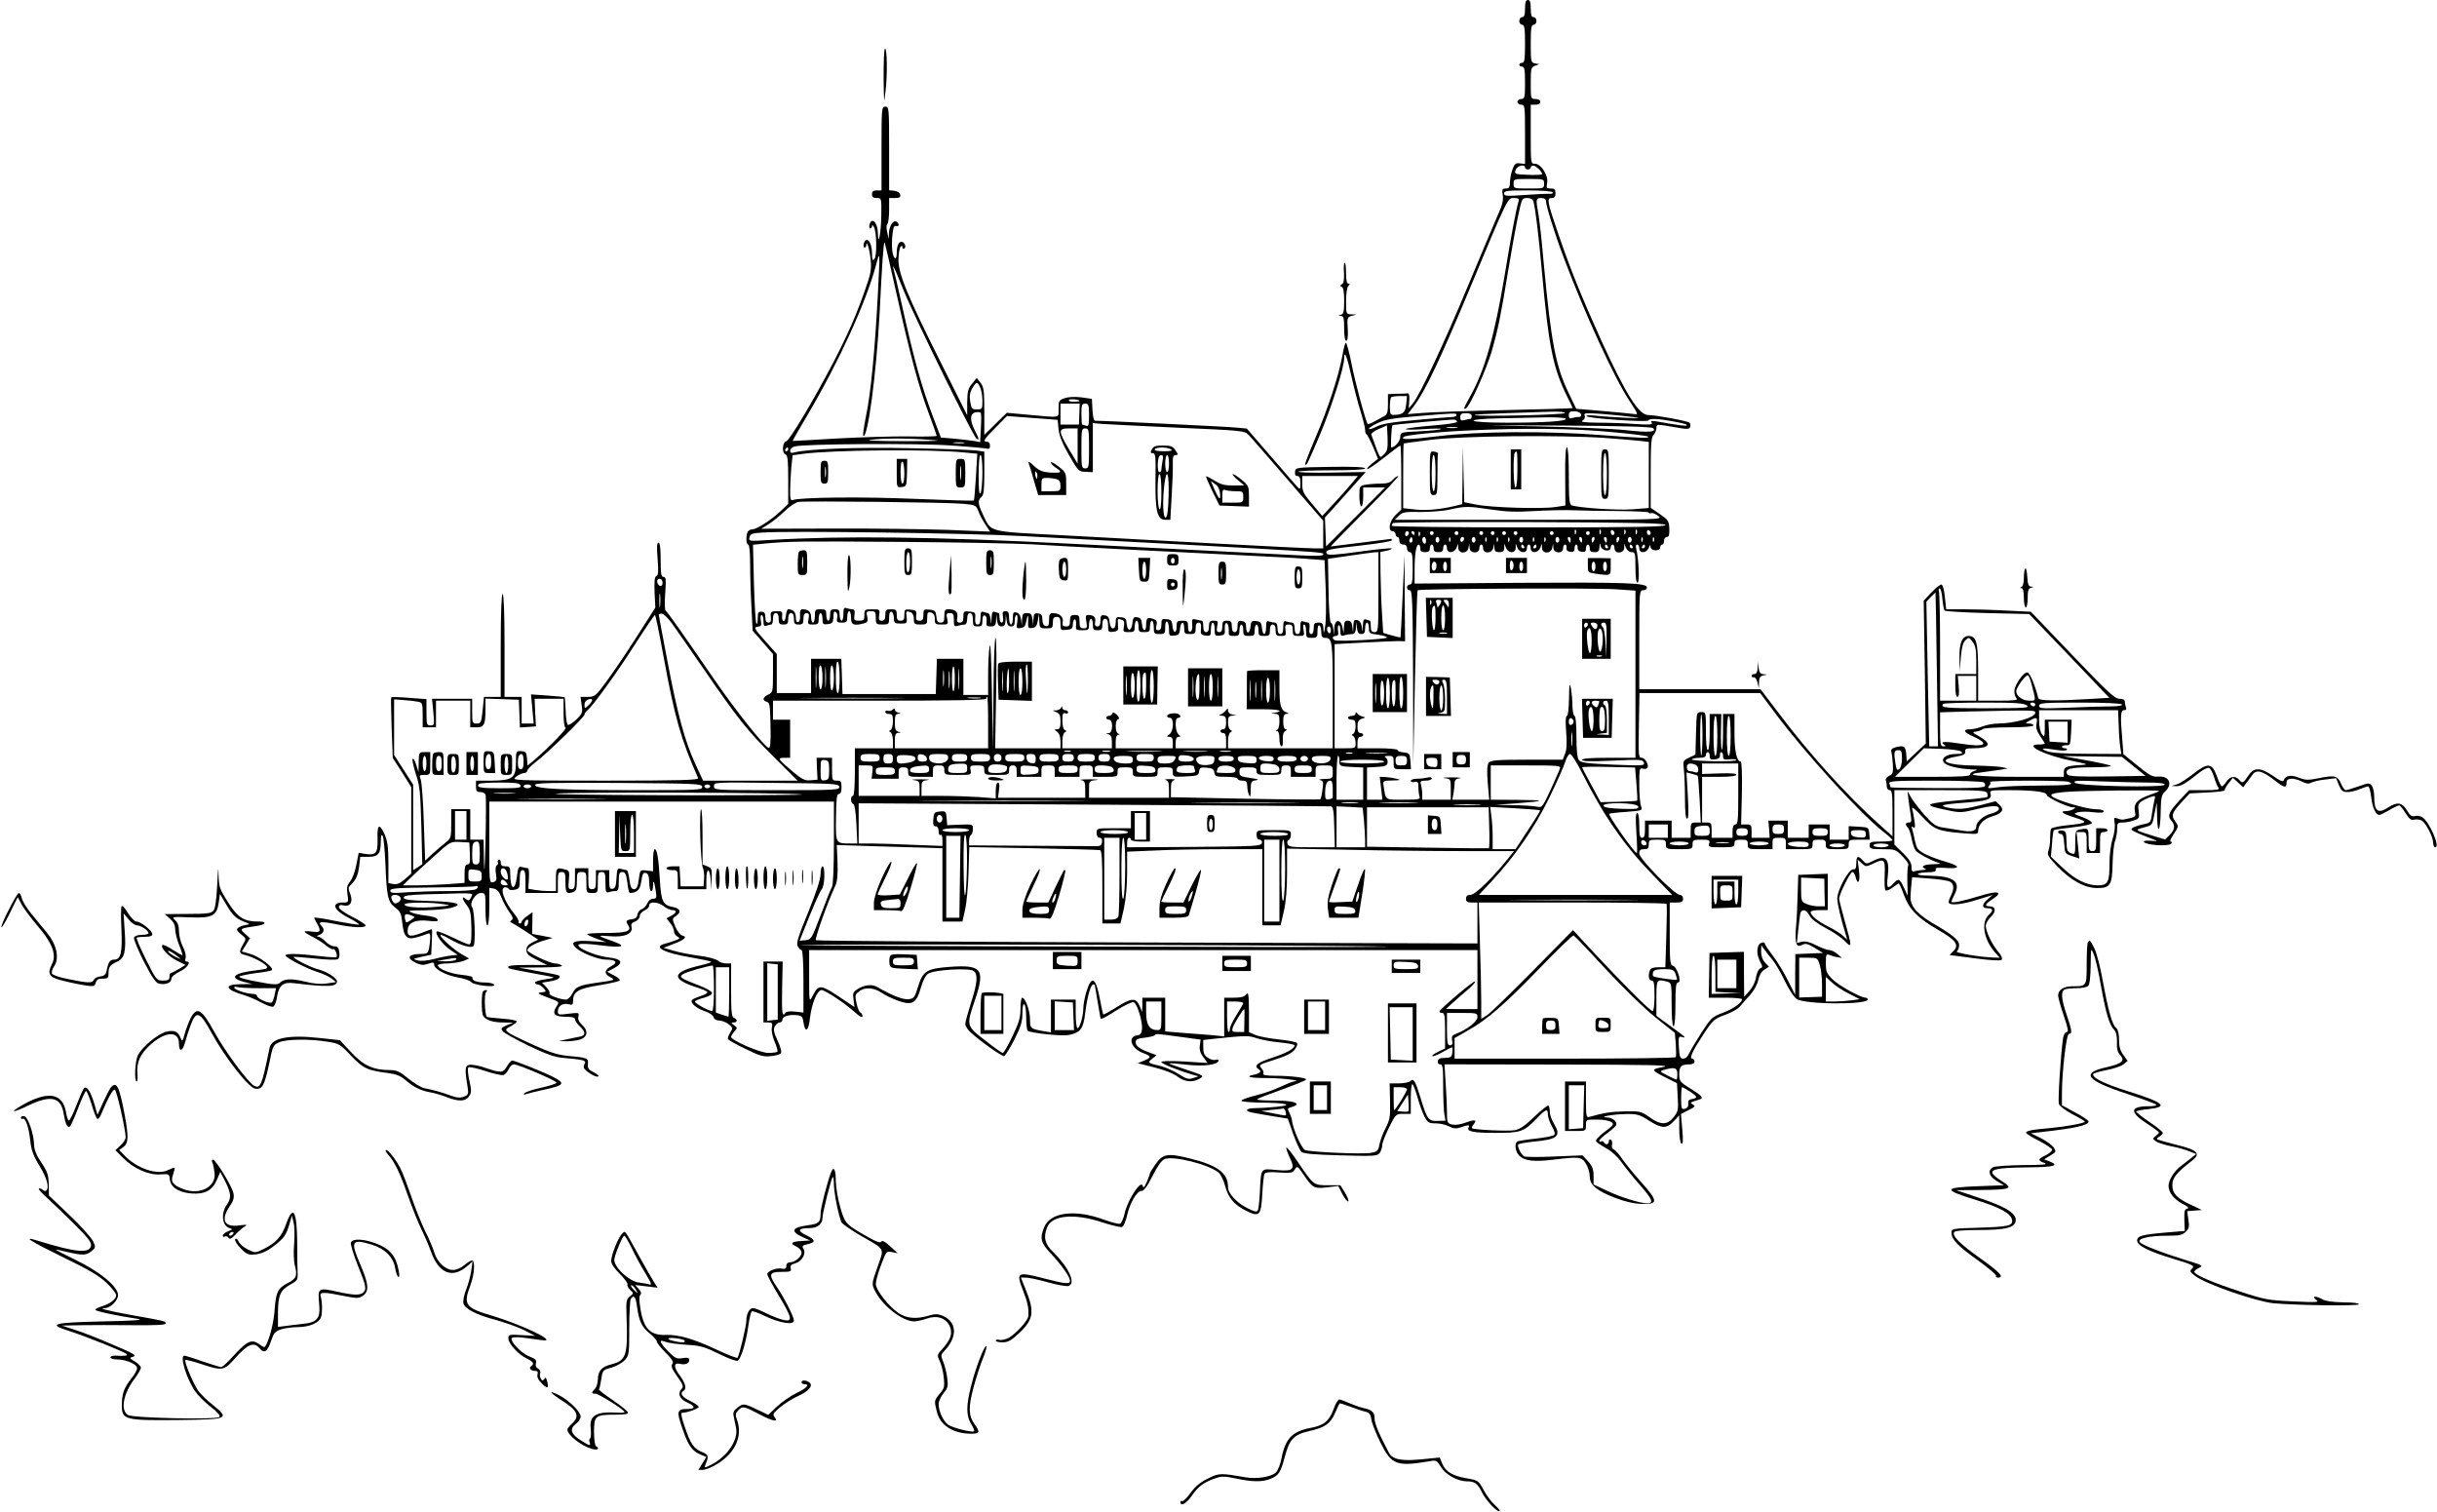 <?xml version="1.0" standalone="no"?>
<!DOCTYPE svg PUBLIC "-//W3C//DTD SVG 20010904//EN"
 "http://www.w3.org/TR/2001/REC-SVG-20010904/DTD/svg10.dtd">
<svg version="1.0" xmlns="http://www.w3.org/2000/svg"
 width="1280pt" height="794pt" viewBox="0 0 1280 794"
 preserveAspectRatio="xMidYMid meet">
<g transform="translate(0,794) scale(0.1,-0.1)"
fill="#000000" stroke="none">
<path d="M8010 7895 c0 -33 -4 -45 -15 -45 -8 0 -15 -9 -15 -20 0 -11 7 -20
15 -20 12 0 15 -18 15 -100 0 -82 -3 -100 -15 -100 -8 0 -15 -4 -15 -10 0 -5
7 -10 15 -10 12 0 15 -16 15 -85 0 -78 -2 -85 -20 -85 -11 0 -20 -7 -20 -15 0
-8 9 -15 20 -15 19 0 20 -7 20 -156 l0 -155 -27 3 c-22 3 -28 -2 -39 -32 -7
-19 -13 -50 -13 -67 -1 -27 -5 -33 -22 -33 -19 0 -21 -4 -16 -35 4 -26 -2 -52
-25 -102 -16 -37 -86 -202 -155 -368 -128 -308 -256 -581 -293 -625 l-21 -25
3 40 c2 27 -1 40 -9 39 -7 -1 -33 -2 -58 -2 l-45 -2 0 -53 c0 -41 -4 -54 -19
-62 -10 -6 -33 -18 -51 -28 -17 -10 -34 -16 -36 -14 -10 10 -66 217 -86 320
-12 59 -25 107 -29 107 -4 0 -12 -30 -18 -66 -19 -107 -77 -283 -141 -431 -32
-75 -57 -139 -55 -142 8 -7 10 -3 75 149 62 146 130 359 130 408 0 48 16 8 39
-98 13 -58 34 -139 47 -180 13 -41 24 -85 24 -97 0 -12 3 -23 8 -25 4 -1 19
-31 34 -65 l26 -63 -31 -24 c-17 -14 -29 -27 -26 -30 2 -3 42 24 87 59 45 36
84 65 87 65 3 0 5 -76 5 -168 l0 -168 -30 -29 c-33 -31 -42 -85 -15 -85 8 0
15 -7 15 -15 0 -8 5 -15 10 -15 6 0 10 -9 10 -20 0 -13 7 -20 20 -20 13 0 20
-7 20 -20 0 -11 7 -20 15 -20 12 0 15 -16 15 -85 0 -69 -3 -85 -15 -85 -8 0
-15 -7 -15 -15 0 -8 7 -15 15 -15 13 0 15 -58 17 -457 l1 -458 9 455 c5 250
11 457 14 460 9 8 925 13 1042 5 l102 -7 0 -439 0 -439 -140 0 c-96 0 -140 -3
-140 -11 0 -8 44 -9 159 -4 145 7 159 6 165 -10 6 -17 -4 -17 -161 -11 -137 6
-170 10 -180 24 -9 10 -13 53 -13 124 0 65 -4 108 -10 108 -5 0 -10 24 -11 53
0 28 -4 70 -8 92 -7 33 -9 24 -10 -52 -1 -55 -5 -93 -11 -93 -7 0 -8 -30 -4
-84 5 -59 3 -94 -6 -115 l-12 -31 -188 0 c-155 0 -190 -3 -200 -15 -9 -11 -11
-39 -6 -105 l8 -90 -97 0 -97 0 6 31 c3 17 6 42 6 55 0 17 7 24 28 27 15 2 -4
4 -43 4 -38 0 -55 -2 -37 -4 32 -4 32 -5 32 -59 l0 -54 -75 0 -75 0 0 28 c0
15 -3 37 -6 50 -6 19 -3 22 25 22 17 0 31 5 31 11 0 7 -9 9 -22 5 -13 -3 -38
-6 -55 -6 -18 0 -33 -5 -33 -11 0 -6 9 -9 20 -6 17 4 20 0 20 -28 0 -18 3 -40
6 -49 5 -14 -6 -16 -85 -16 -100 0 -92 -5 -104 73 -4 26 -3 27 47 28 44 1 47
2 21 9 -16 4 -43 8 -59 9 l-29 1 7 -60 7 -60 -41 0 -40 0 0 84 0 85 52 3 c42
2 54 7 56 22 2 10 -2 22 -10 27 -9 6 -5 9 15 9 24 0 27 -3 27 -35 0 -35 0 -35
46 -35 l45 0 -3 43 c-3 39 -5 42 -35 45 -18 2 -33 7 -33 13 0 5 -46 9 -105 9
l-105 0 0 30 c0 20 5 30 15 30 8 0 15 5 15 10 0 6 -7 10 -15 10 -10 0 -15 10
-15 34 0 26 5 35 23 41 21 7 21 7 2 12 -11 3 -23 10 -27 17 -6 8 -8 7 -8 -1 0
-7 -9 -13 -20 -13 -11 0 -20 -4 -20 -10 0 -5 9 -10 20 -10 16 0 20 -7 20 -34
0 -19 -6 -37 -12 -40 -10 -5 -10 -7 0 -12 6 -3 12 -19 12 -35 0 -29 -1 -29
-55 -29 l-55 0 0 273 0 274 148 8 c81 4 164 8 185 8 l37 -1 -2 226 -1 227 -10
-215 c-5 -118 -10 -216 -11 -217 -1 -2 -22 3 -47 10 l-44 13 -6 99 c-4 55 -7
151 -8 213 l-1 113 30 6 c17 3 30 9 30 12 0 4 -75 -3 -167 -16 -130 -18 -169
-20 -174 -11 -12 20 5 24 179 43 89 10 162 22 162 27 0 4 -1 8 -2 8 -2 0 -73
-9 -158 -20 -85 -11 -157 -20 -160 -20 -3 0 78 83 180 185 102 102 180 185
174 185 -6 0 -19 -9 -29 -20 -13 -15 -31 -20 -65 -20 -26 0 -62 -3 -79 -6 -30
-6 -31 -8 -31 -60 0 -30 5 -54 10 -54 6 0 10 23 10 50 l0 50 57 0 58 0 -155
-155 -155 -155 -3 76 -3 76 68 75 c37 42 85 96 107 120 l39 44 -177 -3 c-97
-2 -176 0 -176 5 0 4 79 7 175 7 113 0 175 4 175 10 0 7 -63 10 -182 8 -181
-3 -183 -3 -186 -25 -2 -16 2 -23 12 -23 12 0 16 -10 16 -37 0 -32 -2 -35 -13
-23 -8 8 -71 81 -141 162 l-127 147 -52 5 c-43 5 -704 37 -744 36 -8 0 -13 21
-15 57 l-3 58 -54 8 c-34 4 -67 3 -88 -4 -31 -10 -33 -14 -33 -55 0 -51 14
-48 -152 -33 l-120 11 -59 -58 -59 -58 0 124 c0 109 -3 128 -20 150 l-20 25
-24 -30 c-21 -25 -25 -41 -26 -98 l0 -68 -139 278 c-176 351 -224 468 -222
543 1 30 6 59 11 64 7 7 10 6 10 -3 0 -7 4 -10 10 -6 12 8 1 35 -15 35 -16 0
-25 -22 -25 -61 0 -17 -4 -28 -9 -25 -14 9 -20 59 -14 119 4 41 9 54 19 50 17
-6 19 13 2 23 -16 10 -38 -24 -39 -60 l-1 -31 -8 35 c-5 20 -5 39 1 44 5 6 9
38 9 73 l0 63 31 0 c24 0 30 4 27 18 -2 10 -14 18 -31 20 l-27 3 0 220 c0 212
-1 219 -20 219 -19 0 -20 -7 -20 -220 l0 -220 -25 0 c-18 0 -25 -5 -25 -20 0
-15 7 -20 25 -20 25 0 25 -1 24 -87 -1 -94 -16 -175 -18 -97 -1 55 -33 87 -44
44 -3 -11 -1 -20 4 -20 5 0 9 6 9 13 0 7 5 5 10 -5 15 -25 17 -155 2 -170 -9
-9 -12 -2 -12 33 0 59 -31 94 -43 49 -3 -11 -1 -20 4 -20 5 0 9 6 9 13 1 32
18 -24 23 -77 5 -50 1 -73 -28 -155 -45 -130 -94 -243 -169 -386 -102 -196
-229 -408 -246 -412 -21 -6 -25 -62 -4 -70 11 -4 14 -31 14 -132 l0 -127 -37
-36 c-52 -49 -128 -98 -151 -98 -11 0 -23 -7 -26 -16 -9 -25 -7 -64 4 -64 6 0
10 -41 10 -103 0 -57 3 -159 7 -227 l6 -122 54 -62 53 -61 0 -101 c0 -98 -1
-101 -25 -112 -29 -13 -33 -32 -7 -38 15 -5 17 -20 19 -125 2 -91 -1 -119 -10
-117 -23 8 -175 199 -283 356 -171 249 -247 357 -257 364 -6 4 -7 40 -3 92 5
73 4 86 -9 86 -12 0 -15 17 -15 90 0 61 -4 90 -11 90 -9 0 -10 -24 -5 -85 5
-66 4 -86 -6 -90 -10 -4 -12 -26 -10 -86 l4 -80 -97 -152 c-53 -84 -125 -189
-158 -234 -58 -79 -63 -83 -100 -83 l-38 0 6 -42 c6 -40 4 -46 -28 -77 -20
-18 -39 -31 -45 -28 -5 4 -10 37 -11 74 -1 37 -4 69 -5 71 -2 1 -43 6 -90 9
l-87 6 7 -76 7 -77 -32 0 -31 0 0 70 0 70 -45 0 -45 0 0 270 c0 173 -4 270
-10 270 -6 0 -10 -97 -10 -270 l0 -270 -44 0 -44 0 -7 -70 c-7 -65 -9 -70 -31
-70 -23 0 -24 3 -24 65 l0 65 -106 0 -105 0 7 -70 c6 -67 6 -70 -15 -70 -19 0
-21 5 -21 69 l0 69 -91 7 c-49 4 -92 5 -94 3 -2 -2 -1 -75 2 -161 l6 -158 49
-76 48 -77 0 -227 0 -227 -34 -30 c-25 -22 -41 -28 -60 -25 l-26 5 0 107 c0
83 -5 115 -20 149 -27 60 -40 53 -37 -23 2 -76 -8 -88 -64 -80 l-35 6 -12 -61
c-6 -33 -20 -73 -32 -88 -18 -22 -20 -35 -15 -69 6 -43 6 -43 -24 -43 -65 0
-49 -41 33 -82 33 -17 57 -33 51 -34 -5 -2 -61 7 -123 19 -61 13 -112 20 -112
17 1 -3 7 -16 15 -30 23 -41 19 -49 -25 -43 -22 3 -40 3 -40 0 0 -4 19 -16 43
-28 23 -12 55 -32 70 -45 16 -13 32 -22 37 -19 9 6 25 -33 17 -42 -3 -2 -45 0
-94 6 -103 13 -173 14 -173 3 0 -12 114 -71 168 -87 28 -9 61 -24 73 -34 l24
-19 -47 -7 c-33 -5 -70 -2 -118 10 -71 17 -108 15 -132 -8 -10 -10 -33 -9
-116 7 -57 10 -100 22 -95 27 4 4 43 12 86 18 43 5 82 12 85 16 12 13 -67 72
-113 85 l-45 13 22 35 21 35 -26 23 c-30 26 -28 28 56 40 53 7 64 24 16 24
-77 0 -108 19 -160 99 -45 71 -49 81 -51 146 -1 51 -3 36 -7 -51 -4 -80 -11
-127 -20 -137 -11 -14 -34 -17 -135 -17 l-121 -1 28 -24 c18 -16 27 -34 27
-54 0 -17 9 -54 20 -82 12 -28 19 -53 18 -55 -2 -2 -25 11 -51 28 -26 17 -50
28 -54 25 -12 -13 29 -58 74 -81 l47 -24 -34 -21 c-19 -11 -38 -21 -42 -21 -5
0 -8 -9 -8 -20 0 -16 -7 -20 -34 -20 -33 0 -35 2 -89 110 -30 60 -52 112 -49
115 3 3 23 5 44 5 26 0 38 4 38 14 0 18 -61 66 -83 66 -10 0 -30 21 -46 46
-17 29 -30 41 -33 33 -3 -8 -3 -64 0 -125 5 -118 -4 -154 -38 -154 -22 0 -31
-12 -39 -54 -5 -25 -13 -32 -34 -34 -16 -2 -31 -10 -34 -18 -7 -18 -29 -18
-131 3 -48 9 -86 22 -89 30 -3 7 2 25 12 39 28 43 12 114 -38 175 -23 28 -61
73 -84 102 -23 28 -45 64 -48 79 -4 15 -11 28 -16 28 -5 0 -29 -40 -54 -90
-25 -49 -42 -90 -37 -90 4 0 25 35 46 79 l39 79 21 -39 c12 -22 50 -73 86
-115 76 -89 98 -149 73 -197 -27 -54 -16 -70 62 -89 39 -10 91 -20 116 -24 41
-6 47 -4 52 15 4 16 13 21 36 21 27 0 31 3 31 28 0 34 8 44 43 60 41 18 50 53
42 161 l-6 94 26 -31 c15 -18 34 -32 44 -32 20 0 61 -27 61 -41 0 -5 -16 -9
-35 -9 -22 0 -38 -6 -41 -14 -3 -8 20 -64 51 -125 43 -84 63 -113 80 -117 33
-8 65 4 65 25 0 10 17 25 45 39 40 19 62 52 34 52 -6 0 -8 8 -4 19 3 12 -3 37
-15 60 -11 22 -20 58 -20 80 0 27 -6 46 -20 58 -19 18 -16 19 78 15 118 -5
141 8 151 79 l6 44 36 -60 c33 -56 51 -72 104 -91 18 -7 18 -8 -5 -12 -14 -2
-31 -9 -39 -15 -11 -9 -8 -15 15 -34 28 -22 28 -23 11 -52 -23 -40 -22 -50 11
-57 37 -9 96 -39 111 -57 10 -13 4 -16 -46 -22 -125 -14 -155 -40 -72 -62 l44
-11 -62 -1 c-89 -1 -82 -28 15 -56 27 -8 70 -27 96 -41 26 -14 53 -24 61 -21
7 3 17 26 20 51 10 62 32 80 92 72 171 -21 223 -19 223 9 0 19 -52 52 -105 66
-38 10 -130 58 -123 63 2 2 51 -2 111 -8 59 -7 113 -8 120 -4 9 4 12 19 9 38
-3 23 -9 30 -26 30 -13 0 -33 11 -46 25 -13 14 -31 25 -39 26 -10 0 -8 4 7 9
24 10 29 29 10 48 -22 22 0 24 77 8 87 -18 155 -21 155 -6 0 5 -32 26 -70 45
-40 20 -70 42 -70 50 0 11 7 14 23 10 35 -9 52 16 38 56 -14 40 -15 34 13 64
17 18 27 44 32 81 l6 54 44 0 c51 0 64 16 64 82 1 31 3 39 10 27 5 -9 11 -72
14 -140 7 -180 13 -205 51 -235 28 -21 33 -32 38 -81 8 -74 24 -91 74 -76 21
5 46 14 56 18 13 6 17 2 17 -18 0 -13 -3 -39 -6 -56 -6 -27 -11 -31 -39 -31
-70 0 -84 -21 -31 -47 27 -12 40 -13 65 -5 25 9 31 8 31 -3 0 -24 58 -56 122
-68 35 -6 68 -17 73 -25 13 -17 131 -30 121 -14 -4 7 -26 12 -49 12 -44 0 -71
11 -65 26 1 5 -24 11 -57 14 -60 6 -125 32 -125 50 0 6 24 10 53 10 28 1 65 7
81 13 l30 13 -45 26 c-45 27 -121 98 -103 98 5 0 28 -11 52 -25 54 -31 107
-46 119 -34 12 12 6 188 -7 204 -17 20 17 75 46 75 24 0 24 -2 24 -85 0 -50 4
-85 10 -85 6 0 10 40 10 99 l0 98 24 -4 c17 -4 29 -17 40 -47 9 -24 28 -58 41
-76 19 -26 22 -36 12 -43 -9 -6 -9 -10 0 -13 7 -3 41 -24 76 -47 l64 -42 -31
-15 c-22 -11 -31 -22 -31 -40 0 -19 11 -30 54 -51 l54 -27 -97 0 c-91 0 -117
-4 -104 -17 3 -3 56 -14 118 -25 62 -11 114 -21 117 -23 2 -3 -19 -7 -47 -11
-27 -4 -50 -11 -50 -16 0 -6 6 -10 13 -10 8 0 22 -9 31 -19 17 -19 17 -20 -11
-23 -24 -3 -20 -6 34 -27 62 -23 62 -23 46 -47 -25 -38 -11 -54 47 -54 35 0
50 -4 50 -13 0 -8 11 -24 25 -37 31 -29 32 -48 3 -54 -13 -2 -43 -9 -68 -14
l-45 -10 41 -1 c23 0 55 4 73 10 38 14 42 46 7 78 -16 15 -22 29 -18 43 5 20
2 20 -51 14 -52 -7 -57 -6 -57 12 0 28 25 45 55 38 21 -6 25 -3 25 18 0 48 28
64 135 81 55 9 104 20 109 25 5 5 -7 16 -29 27 l-36 19 36 19 c53 29 42 49
-32 57 -70 8 -176 55 -152 68 8 5 59 3 114 -5 112 -14 141 -6 68 20 -88 31
-90 34 -21 28 78 -7 124 13 115 48 -4 15 1 23 19 29 13 5 24 18 24 28 0 10 11
24 25 30 14 6 25 18 25 27 0 22 47 19 77 -5 14 -11 34 -20 44 -20 26 0 24 -14
-6 -30 l-24 -13 19 -25 c11 -13 20 -33 20 -43 0 -10 8 -22 18 -28 15 -8 14
-11 -11 -20 -15 -6 -39 -14 -53 -17 -68 -17 -10 -48 138 -73 53 -9 100 -19
103 -22 3 -3 -20 -11 -51 -18 -155 -35 -163 -72 -27 -116 29 -9 55 -20 58 -25
3 -5 -12 -14 -32 -20 -21 -7 -42 -16 -47 -21 -15 -13 19 -44 66 -60 23 -7 43
-21 46 -31 3 -11 14 -18 31 -18 14 -1 36 -9 49 -20 22 -18 22 -20 7 -44 -9
-14 -14 -29 -11 -34 3 -5 44 -28 92 -51 74 -37 94 -42 132 -38 24 2 48 9 53
14 6 6 0 31 -16 66 -21 45 -24 60 -15 77 6 11 17 20 25 20 8 0 15 7 15 15 0
17 35 28 76 23 24 -2 30 -8 34 -37 9 -59 27 -47 34 21 9 76 38 148 61 148 19
0 123 -69 177 -118 26 -23 38 -29 38 -19 0 8 -5 17 -11 19 -5 2 -15 23 -20 48
-9 41 -8 47 12 62 30 25 78 22 119 -6 20 -13 58 -32 87 -42 74 -26 96 -14 119
66 11 40 25 67 39 76 31 21 219 32 240 14 22 -19 19 -62 -15 -167 -16 -51 -30
-101 -30 -111 0 -10 12 -30 28 -44 51 -47 166 -128 176 -125 6 2 30 41 54 87
34 68 42 95 42 138 0 33 4 51 10 47 6 -3 10 -35 10 -70 0 -35 4 -66 8 -69 19
-12 180 -29 214 -22 63 12 78 32 88 116 10 83 29 150 42 150 4 0 8 -1 8 -2 0
-2 7 -41 15 -88 8 -47 15 -86 15 -87 0 -10 26 3 88 43 40 25 79 44 87 40 18
-6 48 -106 43 -143 -2 -20 -9 -29 -26 -31 -52 -8 -30 -71 33 -93 43 -16 44
-23 3 -40 l-32 -13 87 -22 c52 -13 101 -32 121 -48 38 -28 78 -33 115 -12 28
16 28 16 -77 51 -46 15 -82 28 -80 30 2 2 43 -1 92 -7 89 -10 166 0 166 22 0
5 -7 7 -15 4 -8 -4 -26 1 -40 10 -20 13 -25 25 -25 55 l0 39 53 6 c176 18 184
18 228 3 24 -8 79 -18 122 -22 42 -4 77 -11 77 -15 0 -17 -41 -40 -117 -65
-78 -25 -100 -43 -73 -60 18 -11 10 -22 -22 -29 -52 -10 -25 -18 64 -18 71 1
192 -13 148 -17 -8 0 -42 -14 -75 -29 -33 -16 -93 -37 -132 -46 -40 -10 -73
-22 -73 -27 0 -5 46 -9 103 -10 135 -1 177 -13 82 -22 -38 -4 -89 -7 -112 -7
-24 0 -43 -4 -43 -10 0 -9 11 -12 139 -33 l75 -12 28 -80 c16 -44 35 -86 43
-94 9 -10 62 -15 205 -19 180 -5 194 -4 207 13 7 11 13 29 13 41 0 12 16 53
36 93 35 70 36 71 75 71 l39 0 0 81 c0 44 4 78 9 75 4 -3 16 -34 26 -68 9 -35
26 -80 36 -101 18 -33 23 -37 60 -37 22 0 54 -7 70 -16 24 -12 37 -13 61 -5
39 14 51 14 42 0 -13 -21 22 -29 139 -29 135 0 149 5 217 74 50 52 60 56 60
22 0 -14 10 -41 21 -61 14 -24 18 -40 12 -46 -5 -5 -49 -14 -96 -19 -48 -5
-91 -12 -97 -15 -17 -10 -11 -54 9 -74 28 -28 77 -34 177 -22 141 17 151 16
174 -21 11 -18 20 -48 20 -66 0 -45 34 -75 133 -113 54 -21 101 -31 141 -32
86 -3 85 15 -1 111 -38 42 -83 98 -101 123 -17 26 -38 49 -46 52 -9 4 -12 14
-9 25 2 11 0 23 -6 26 -6 4 -11 0 -11 -8 0 -18 -16 -21 -25 -6 -4 6 -11 8 -16
5 -5 -4 -9 -2 -9 4 0 5 20 24 45 42 25 18 45 37 45 44 0 18 -22 35 -49 36 -50
2 29 17 99 18 59 1 72 -3 120 -34 68 -43 94 -44 131 -4 l29 31 0 -70 c0 -42 5
-74 11 -78 9 -5 10 14 5 74 l-7 81 33 17 c44 22 45 24 28 34 -15 9 -16 9 35
25 25 8 17 18 -45 57 -57 35 -60 40 -60 77 0 41 11 51 56 51 15 0 24 6 24 15
0 8 -5 15 -11 15 -18 0 1 41 57 126 51 77 57 83 115 104 33 12 68 31 77 43 9
11 33 39 54 61 21 24 39 57 43 79 5 24 16 44 32 54 l24 16 -21 22 c-12 13 -20
34 -20 56 l1 34 17 -23 c9 -13 29 -38 44 -56 14 -17 43 -67 63 -109 21 -44 48
-85 62 -94 44 -29 373 -31 373 -2 0 5 -5 9 -11 9 -26 0 -138 62 -172 95 -33
32 -37 41 -37 87 0 44 2 49 18 43 9 -4 28 -10 42 -12 l25 -4 -24 20 c-13 12
-32 21 -42 21 -11 0 -42 11 -69 25 -35 18 -58 23 -76 19 l-26 -7 7 69 c4 38 9
77 11 87 8 26 32 20 48 -11 10 -19 40 -42 85 -66 39 -20 84 -51 101 -69 38
-40 38 -30 0 103 -16 58 -30 112 -30 120 0 23 58 140 69 140 6 0 13 -11 17
-25 12 -49 26 -26 18 33 l-7 57 22 -19 c20 -19 23 -19 57 -3 62 30 66 26 63
-58 -2 -41 0 -77 4 -81 4 -4 21 2 37 14 16 12 31 22 33 22 3 0 15 -27 27 -60
28 -76 73 -122 177 -182 97 -56 114 -80 84 -112 l-21 -22 132 -17 c84 -11 135
-14 141 -8 6 6 0 22 -18 43 -33 39 -64 104 -65 135 0 12 12 33 26 47 30 27 27
56 -6 56 -29 0 -24 12 16 38 58 38 29 46 -62 18 -90 -28 -154 -41 -154 -32 0
4 7 21 16 38 35 68 -5 97 -135 99 -78 0 -76 17 3 18 26 1 37 5 33 14 -3 9 8
11 44 9 87 -7 91 8 9 32 -81 24 -130 47 -147 68 -6 7 -13 30 -17 51 -4 21 -10
46 -13 54 -5 12 -3 14 6 8 10 -6 12 2 6 36 -3 24 -9 53 -12 64 -3 11 20 -8 51
-42 64 -70 84 -78 214 -89 77 -6 82 -6 82 12 0 32 29 63 70 75 57 17 69 35 43
61 l-21 20 -85 -22 c-66 -17 -98 -21 -141 -16 -31 4 -54 11 -51 15 2 5 53 11
112 15 120 9 147 17 138 47 -6 18 -1 19 98 19 129 0 197 -9 197 -25 0 -13 110
-65 138 -65 15 0 15 -2 2 -10 -8 -5 -25 -10 -38 -10 -38 0 -17 -15 49 -35 71
-22 63 -29 -49 -40 -39 -4 -75 -12 -79 -18 -3 -5 -5 -27 -5 -48 1 -21 -3 -50
-8 -64 -9 -24 -5 -32 45 -84 70 -74 143 -114 207 -115 71 -1 82 14 84 126 1
51 7 106 13 121 6 16 11 44 11 63 0 31 3 34 29 34 15 0 42 5 58 11 29 9 31 13
26 49 -5 32 -2 40 18 53 13 8 35 18 48 22 22 7 23 5 17 -16 -3 -13 -9 -45 -13
-72 -5 -41 -9 -48 -32 -53 -52 -11 -76 -21 -76 -30 0 -5 34 -21 75 -37 67 -25
71 -27 33 -23 -24 2 -43 1 -43 -4 0 -18 134 -28 145 -10 3 6 2 10 -4 10 -6 0
1 16 14 36 29 43 29 44 10 70 -22 30 -18 45 31 98 l45 49 94 5 c52 2 93 8 90
11 -2 4 7 20 20 37 l23 29 27 -25 27 -25 16 22 c10 12 24 32 33 44 20 29 52
21 117 -30 51 -40 62 -42 62 -9 0 23 39 24 81 3 21 -11 34 -13 48 -6 10 6 44
14 75 17 l56 7 15 -37 c13 -29 20 -36 44 -36 16 0 45 7 64 15 20 8 41 15 46
15 5 0 12 -27 16 -60 6 -54 24 -90 43 -90 4 0 27 11 51 25 23 14 47 25 52 25
5 0 20 -18 34 -41 20 -31 30 -39 45 -34 11 3 28 1 39 -4 22 -12 61 -87 61
-119 0 -12 5 -22 11 -22 28 0 -33 139 -70 159 -10 6 -27 8 -38 5 -15 -4 -25 3
-41 30 -25 42 -51 46 -97 16 -56 -37 -75 -21 -75 61 0 19 -6 43 -12 52 -12 16
-17 16 -70 -3 -32 -11 -62 -20 -68 -20 -5 0 -16 15 -24 34 -17 42 -35 46 -116
29 -56 -11 -70 -11 -104 2 -41 17 -71 13 -80 -11 -4 -12 -16 -8 -57 21 -68 46
-101 46 -131 0 -26 -39 -30 -41 -48 -20 -19 22 -48 18 -66 -10 -9 -14 -20 -25
-24 -25 -4 0 -16 24 -26 53 -26 71 -47 73 -125 12 -33 -26 -72 -51 -87 -55
l-27 -8 25 -1 c25 -1 49 13 124 73 20 15 42 26 49 23 7 -3 19 -25 26 -48 7
-24 18 -50 23 -56 8 -10 -7 -13 -72 -13 l-82 0 -49 -52 c-58 -63 -66 -83 -45
-107 22 -25 20 -48 -8 -76 l-24 -24 -63 19 c-97 30 -99 31 -49 44 45 12 45 12
56 71 l12 60 2 -80 c3 -100 18 -66 19 44 1 58 5 77 19 90 47 41 27 88 -34 82
-28 -2 -45 7 -107 58 l-74 60 -6 77 c-11 125 -9 154 9 154 11 0 14 5 10 16 -3
9 -6 22 -6 30 0 9 -11 14 -28 14 -24 0 -63 36 -247 229 l-218 228 -126 6 c-69
4 -169 7 -222 7 l-97 0 -7 65 c-4 40 -11 65 -19 65 -6 0 -30 -19 -52 -42 l-40
-43 6 -375 5 -375 -50 -47 -50 -46 -3 39 c-3 41 -12 46 -60 33 -15 -4 -21 -12
-18 -23 3 -9 6 -38 8 -66 2 -44 0 -51 -20 -60 -12 -6 -20 -16 -17 -23 3 -8 5
-22 5 -33 0 -10 7 -19 15 -19 13 0 15 -20 15 -121 l0 -121 -67 60 c-169 151
-364 366 -524 578 l-102 134 -318 0 -319 0 0 260 c0 253 1 260 20 260 11 0 20
6 20 14 0 25 -104 28 -674 25 l-546 -4 0 71 c0 81 8 134 21 134 5 0 9 -9 9
-20 0 -15 7 -20 25 -20 18 0 25 5 25 20 0 11 5 20 10 20 6 0 10 -9 10 -20 0
-15 7 -20 25 -20 18 0 25 5 25 20 0 11 5 20 10 20 6 0 10 -9 10 -20 0 -28 38
-26 50 3 l9 22 0 -22 c1 -33 48 -33 54 0 l4 22 2 -22 c1 -31 51 -33 51 -3 0
11 5 20 10 20 6 0 10 -9 10 -20 0 -30 47 -28 53 3 l4 22 2 -22 c1 -17 7 -23
26 -23 19 0 25 5 26 23 l0 22 9 -22 c13 -31 50 -31 51 0 l0 22 9 -22 c12 -29
50 -31 50 -3 0 11 5 20 10 20 6 0 10 -9 10 -20 0 -28 38 -26 50 3 l9 22 0 -22
c1 -33 48 -33 54 0 l4 22 2 -22 c1 -31 51 -33 51 -3 0 11 5 20 10 20 6 0 10
-8 8 -17 -2 -12 4 -19 20 -21 17 -3 22 2 22 17 0 12 4 21 9 21 5 0 8 -8 7 -17
0 -12 7 -19 22 -21 17 -3 22 2 22 17 0 12 5 21 10 21 6 0 10 -9 10 -20 0 -15
7 -20 25 -20 20 0 25 5 26 28 2 23 2 24 6 5 5 -27 53 -34 53 -8 0 8 5 15 10
15 6 0 10 -9 10 -20 0 -31 50 -28 51 3 l0 22 9 -22 c6 -13 18 -23 30 -23 18 0
20 -6 20 -80 0 -53 4 -80 11 -80 12 0 6 126 -7 178 -4 13 -2 22 5 22 6 0 11
-9 11 -20 0 -28 38 -26 50 3 7 17 9 18 9 5 1 -23 51 -25 51 -3 0 8 5 15 10 15
6 0 10 9 10 20 0 11 7 20 15 20 11 0 14 11 13 44 -2 40 -6 46 -50 76 l-48 33
0 184 c0 151 3 187 15 199 8 9 15 24 15 35 0 22 1 22 98 5 63 -11 74 -11 79 1
3 8 2 18 -3 23 -10 9 -176 40 -216 40 -50 0 -117 106 -249 395 -100 221 -160
369 -222 550 -61 178 -64 195 -38 195 16 0 21 6 21 25 0 20 -5 25 -25 25 -22
0 -24 3 -19 29 8 38 -32 101 -63 101 -23 0 -23 1 -23 155 l0 155 25 0 c16 0
25 6 25 15 0 9 -9 15 -25 15 -25 0 -25 1 -25 84 0 78 2 84 23 91 l22 8 -22 4
c-22 4 -23 9 -23 104 0 81 3 99 15 99 8 0 15 9 15 20 0 11 -7 20 -15 20 -11 0
-15 12 -15 45 0 33 -4 45 -15 45 -11 0 -15 -12 -15 -45z m0 -835 c0 -5 7 -10
15 -10 8 0 15 5 15 10 0 6 6 10 13 10 16 0 53 -38 45 -46 -3 -2 -37 -4 -75 -2
-68 3 -70 4 -62 26 8 22 49 32 49 12z m100 -85 c0 -25 -1 -25 -80 -25 -79 0
-80 0 -80 25 0 25 1 25 80 25 79 0 80 0 80 -25z m45 -45 c3 -6 -4 -9 -17 -8
-13 1 -71 -2 -130 -6 -95 -7 -108 -6 -108 8 0 14 17 16 124 16 72 0 127 -4
131 -10z m-179 -47 c-12 -40 -39 -180 -72 -383 -54 -325 -106 -508 -185 -647
-32 -57 -35 -68 -18 -57 20 12 107 206 134 299 33 115 48 187 85 415 17 102
40 231 52 288 21 100 22 102 49 102 18 0 29 -6 33 -17 11 -42 27 -173 46 -383
34 -379 58 -495 131 -642 16 -32 29 -59 29 -61 0 -2 -161 -7 -357 -11 -197 -4
-392 -11 -434 -15 l-75 -6 37 49 c54 72 133 238 280 589 212 508 207 497 241
497 23 0 28 -4 24 -17z m144 1 c0 -24 47 -175 92 -294 112 -298 271 -645 351
-762 39 -59 42 -67 24 -63 -12 2 -86 9 -165 16 l-143 12 -39 81 c-69 142 -93
270 -131 675 -11 124 -24 247 -30 274 -13 72 -12 77 16 77 16 0 25 -6 25 -16z
m-3410 -492 c73 -326 116 -486 170 -628 22 -59 40 -110 40 -113 0 -3 -66 -5
-147 -3 -82 1 -251 -4 -378 -11 -126 -8 -231 -13 -232 -13 -1 1 37 66 84 146
161 274 300 579 352 770 24 90 24 93 11 -162 -15 -278 -36 -502 -61 -621 -11
-55 -18 -102 -15 -105 23 -23 69 324 86 643 13 265 21 377 26 372 2 -2 31
-126 64 -275z m36 23 c53 -132 366 -769 383 -779 16 -10 14 -1 -9 44 -27 53
-26 86 2 94 13 3 25 2 29 -2 3 -4 4 -40 1 -80 l-4 -74 -32 6 c-17 3 -63 8
-103 12 l-71 6 -35 92 c-67 174 -105 312 -172 614 -20 90 -39 171 -42 180 -3
9 -4 15 -1 12 4 -3 28 -59 54 -125z m402 -510 c7 -14 12 -46 12 -70 0 -43 -1
-45 -29 -45 -26 0 -29 4 -35 41 -5 29 -2 48 11 70 21 36 27 36 41 4z m2238
-87 c-4 -44 -17 -56 -63 -57 -20 -1 -23 4 -23 42 0 24 3 47 7 50 3 4 24 7 45
7 l38 0 -4 -42z m-1716 16 c0 -2 -14 -4 -31 -4 -16 0 -28 4 -25 9 5 8 56 3 56
-5z m-1 -69 l-2 -55 -49 0 -48 0 0 55 0 55 51 0 50 0 -2 -55z m51 -6 c0 -52
-2 -60 -16 -55 -9 3 -18 6 -20 6 -2 0 -4 25 -4 55 0 48 2 55 20 55 18 0 20 -7
20 -61z m2500 12 c0 -10 -457 -20 -475 -11 -5 3 69 7 165 10 96 3 205 7 243 8
37 1 67 -2 67 -7z m84 -6 c3 -10 -1 -15 -13 -15 -11 0 -26 -3 -35 -6 -12 -4
-16 0 -16 15 0 17 6 21 29 21 16 0 31 -6 35 -15z m-654 -5 c0 -5 -10 -10 -21
-10 -12 0 -98 -7 -192 -16 -126 -11 -180 -20 -208 -35 -22 -11 -39 -16 -39
-11 0 5 22 19 48 31 37 18 82 25 202 35 204 17 210 18 210 6z m80 -5 c0 -8 -3
-15 -7 -15 -5 0 -18 -3 -30 -6 -19 -5 -23 -2 -23 15 0 17 6 21 30 21 20 0 30
-5 30 -15z m845 -5 c49 -7 42 -8 -40 -4 -55 3 -125 7 -155 11 -31 3 -51 2 -47
-3 11 -12 321 -33 325 -22 5 11 47 10 118 -3 72 -13 88 -18 82 -24 -2 -3 -42
2 -89 10 -101 18 -102 18 -93 3 5 -8 -16 -10 -86 -5 -51 4 -139 7 -194 7 -72
1 -96 3 -84 11 10 6 15 16 11 26 -6 14 4 15 93 9 54 -4 126 -12 159 -16z
m-3015 -65 c4 -35 20 -75 55 -136 48 -83 51 -86 87 -87 l38 -2 0 129 0 129 43
-4 c23 -2 202 -11 397 -20 341 -15 356 -16 377 -37 12 -12 105 -119 207 -237
l186 -215 0 -72 0 -73 -46 0 c-26 0 -256 11 -513 25 -256 14 -622 33 -813 44
-393 20 -371 15 -414 106 -28 58 -30 78 -9 95 12 10 15 37 15 125 l0 113 -42
6 c-24 3 -180 9 -348 12 -280 6 -538 -4 -607 -22 -17 -5 -23 -2 -23 9 0 8 10
18 23 22 41 14 654 18 827 5 91 -6 173 -14 183 -16 12 -4 17 0 17 15 0 12 -7
21 -15 21 -25 0 -18 12 45 75 l59 60 133 -10 133 -10 5 -50z m2664 56 c8 -13
-110 -21 -306 -21 -214 0 -246 18 -40 23 75 1 183 4 239 5 56 1 104 -2 107 -7z
m-571 -16 c1 -6 -52 -14 -130 -20 -72 -6 -135 -14 -139 -18 -4 -4 37 -5 91 -1
55 4 97 4 94 1 -3 -4 -52 -9 -110 -12 -103 -5 -104 -5 -104 -30 -1 -22 -28
-54 -47 -55 -5 0 0 109 6 117 2 3 310 31 324 29 7 0 14 -5 15 -11z m-379 -166
c-9 -11 -20 -19 -23 -19 -4 0 -15 24 -25 53 -10 28 -21 57 -23 64 -3 6 15 20
39 30 l43 19 3 -64 c2 -50 -1 -69 -14 -83z m1409 132 c20 -20 -23 -24 -146
-10 -67 7 -277 16 -467 20 -331 6 -326 6 128 4 320 -2 477 -6 485 -14z m-1030
2 c-13 -2 -35 -2 -50 0 -16 2 -5 4 22 4 28 0 40 -2 28 -4z m-1993 -95 l0 -93
-45 75 c-58 98 -58 110 0 110 l45 0 0 -92z m60 -13 c0 -98 -1 -105 -20 -105
-19 0 -20 7 -20 105 0 98 1 105 20 105 19 0 20 -7 20 -105z m2742 86 c103 -9
191 -20 194 -24 10 -10 -36 -8 -246 8 -282 22 -644 20 -857 -6 -158 -19 -197
-19 -181 -4 9 10 179 27 338 34 283 14 556 11 752 -8z m-33 -31 c80 -6 165
-13 189 -16 l42 -5 0 -174 0 -173 -87 -7 c-80 -6 -282 8 -318 21 -12 5 -15 32
-15 155 0 97 -4 149 -10 149 -7 0 -10 -52 -9 -152 l1 -153 -53 -8 c-72 -11
-338 -3 -416 13 l-62 12 -4 147 -3 146 -2 -151 -2 -152 -42 -10 c-73 -18 -156
-25 -213 -17 l-55 6 0 170 c0 93 1 169 3 170 1 1 65 9 142 19 165 21 676 26
914 10z m-3544 -10 c77 -5 46 -7 -135 -7 -129 0 -210 3 -180 7 74 9 193 9 315
0z m178 -17 c-13 -2 -35 -2 -50 0 -16 2 -5 4 22 4 28 0 40 -2 28 -4z m-923
-33 c0 -5 -5 -10 -11 -10 -5 0 -7 5 -4 10 3 6 8 10 11 10 2 0 4 -4 4 -10z
m931 -17 l62 -6 -7 -121 c-4 -66 -9 -123 -11 -125 -2 -2 -143 2 -312 9 -280
12 -599 8 -638 -6 -12 -5 -15 4 -15 47 0 30 3 84 6 121 l7 67 51 7 c153 21
679 26 857 7z m89 -105 c0 -51 -5 -100 -10 -108 -7 -10 -10 19 -10 93 0 65 4
107 10 107 6 0 10 -37 10 -92z m1941 -55 c-17 -21 -59 -68 -93 -105 l-63 -68
-52 62 c-46 54 -53 67 -53 105 l0 43 146 0 146 0 -31 -37z m-2040 -109 c63 -6
66 -8 78 -39 6 -18 23 -50 37 -70 l24 -37 -222 9 c-123 4 -393 8 -602 7 l-378
-1 37 23 c21 12 58 43 84 67 27 27 58 48 76 51 40 6 783 -2 866 -10z m2770
-30 c81 -12 132 -14 229 -8 69 4 163 6 210 4 47 -2 154 -4 238 -4 83 -1 152
-4 152 -8 0 -4 6 -5 13 -3 6 3 23 -4 37 -15 25 -19 22 -20 -680 -20 l-704 0
21 21 c19 19 32 22 115 20 51 0 120 5 153 13 82 18 96 18 216 0z m917 -81 c3
-10 -145 -13 -717 -13 -397 0 -721 4 -721 8 0 5 3 12 7 15 3 4 326 6 716 5
558 -2 711 -6 715 -15z m-471 -45 c-3 -8 -6 -5 -6 6 -1 11 2 17 5 13 3 -3 4
-12 1 -19z m130 0 c-3 -8 -6 -5 -6 6 -1 11 2 17 5 13 3 -3 4 -12 1 -19z m73 1
c0 -5 -4 -9 -10 -9 -5 0 -10 7 -10 16 0 8 5 12 10 9 6 -3 10 -10 10 -16z m57
-1 c-3 -8 -6 -5 -6 6 -1 11 2 17 5 13 3 -3 4 -12 1 -19z m60 0 c-3 -8 -6 -5
-6 6 -1 11 2 17 5 13 3 -3 4 -12 1 -19z m73 1 c0 -5 -4 -9 -10 -9 -5 0 -10 7
-10 16 0 8 5 12 10 9 6 -3 10 -10 10 -16z m-3310 -14 c1667 -88 1590 -83 1590
-98 0 -7 -44 -8 -137 -3 -144 7 -717 36 -1203 61 -701 36 -1179 42 -1567 19
-110 -7 -112 -7 -106 14 4 18 14 22 67 25 133 10 1078 -3 1356 -18z m2040 16
c0 -6 -4 -13 -10 -16 -5 -3 -10 1 -10 9 0 9 5 16 10 16 6 0 10 -4 10 -9z m30
-1 c0 -5 -2 -10 -4 -10 -3 0 -8 5 -11 10 -3 6 -1 10 4 10 6 0 11 -4 11 -10z
m27 -12 c-3 -8 -6 -5 -6 6 -1 11 2 17 5 13 3 -3 4 -12 1 -19z m73 12 c0 -5 -4
-10 -10 -10 -5 0 -10 5 -10 10 0 6 5 10 10 10 6 0 10 -4 10 -10z m130 0 c0 -5
-4 -10 -10 -10 -5 0 -10 5 -10 10 0 6 5 10 10 10 6 0 10 -4 10 -10z m130 0 c0
-5 -4 -10 -10 -10 -5 0 -10 5 -10 10 0 6 5 10 10 10 6 0 10 -4 10 -10z m60 0
c0 -5 -4 -10 -10 -10 -5 0 -10 5 -10 10 0 6 5 10 10 10 6 0 10 -4 10 -10z m60
0 c0 -5 -4 -10 -10 -10 -5 0 -10 5 -10 10 0 6 5 10 10 10 6 0 10 -4 10 -10z
m60 0 c0 -5 -4 -10 -10 -10 -5 0 -10 5 -10 10 0 6 5 10 10 10 6 0 10 -4 10
-10z m190 0 c0 -5 -4 -10 -10 -10 -5 0 -10 5 -10 10 0 6 5 10 10 10 6 0 10 -4
10 -10z m190 0 c0 -5 -4 -10 -10 -10 -5 0 -10 5 -10 10 0 6 5 10 10 10 6 0 10
-4 10 -10z m-934 -47 c-10 -10 -19 5 -10 18 6 11 8 11 12 0 2 -7 1 -15 -2 -18z
m74 6 c0 -11 -4 -17 -10 -14 -5 3 -10 13 -10 21 0 8 5 14 10 14 6 0 10 -9 10
-21z m70 6 c0 -8 -4 -15 -10 -15 -5 0 -10 7 -10 15 0 8 5 15 10 15 6 0 10 -7
10 -15z m57 -7 c-3 -8 -6 -5 -6 6 -1 11 2 17 5 13 3 -3 4 -12 1 -19z m73 13
c0 -6 -4 -13 -10 -16 -5 -3 -10 1 -10 9 0 9 5 16 10 16 6 0 10 -4 10 -9z m60
-6 c0 -8 -4 -15 -10 -15 -5 0 -10 7 -10 15 0 8 5 15 10 15 6 0 10 -7 10 -15z
m57 -7 c-3 -8 -6 -5 -6 6 -1 11 2 17 5 13 3 -3 4 -12 1 -19z m60 0 c-3 -8 -6
-5 -6 6 -1 11 2 17 5 13 3 -3 4 -12 1 -19z m60 0 c-3 -8 -6 -5 -6 6 -1 11 2
17 5 13 3 -3 4 -12 1 -19z m73 7 c0 -8 -4 -15 -10 -15 -5 0 -10 7 -10 15 0 8
5 15 10 15 6 0 10 -7 10 -15z m57 -7 c-3 -8 -6 -5 -6 6 -1 11 2 17 5 13 3 -3
4 -12 1 -19z m60 0 c-3 -8 -6 -5 -6 6 -1 11 2 17 5 13 3 -3 4 -12 1 -19z m73
7 c0 -8 -4 -15 -10 -15 -5 0 -10 7 -10 15 0 8 5 15 10 15 6 0 10 -7 10 -15z
m60 0 c0 -8 -2 -15 -4 -15 -2 0 -6 7 -10 15 -3 8 -1 15 4 15 6 0 10 -7 10 -15z
m60 0 c0 -8 -2 -15 -4 -15 -2 0 -6 7 -10 15 -3 8 -1 15 4 15 6 0 10 -7 10 -15z
m64 0 c-4 -8 -8 -15 -10 -15 -2 0 -4 7 -4 15 0 8 4 15 10 15 5 0 7 -7 4 -15z
m66 0 c0 -8 -2 -15 -4 -15 -2 0 -6 7 -10 15 -3 8 -1 15 4 15 6 0 10 -7 10 -15z
m64 0 c-4 -8 -8 -15 -10 -15 -2 0 -4 7 -4 15 0 8 4 15 10 15 5 0 7 -7 4 -15z
m66 0 c0 -8 -4 -15 -10 -15 -5 0 -10 7 -10 15 0 8 5 15 10 15 6 0 10 -7 10
-15z m57 -7 c-3 -8 -6 -5 -6 6 -1 11 2 17 5 13 3 -3 4 -12 1 -19z m60 0 c-3
-8 -6 -5 -6 6 -1 11 2 17 5 13 3 -3 4 -12 1 -19z m-3262 -17 c156 -10 680 -37
1170 -61 110 -5 236 -12 281 -16 l81 -6 6 -151 c3 -84 2 -172 -3 -197 -6 -39
-8 -41 -9 -12 -1 27 -5 32 -26 32 -21 0 -25 -5 -25 -30 0 -18 -5 -30 -13 -30
-9 0 -12 10 -9 30 2 17 0 30 -6 30 -6 0 -17 3 -26 6 -13 5 -16 -1 -16 -30 0
-25 -4 -36 -15 -36 -10 0 -15 10 -15 30 0 19 -5 30 -14 30 -8 0 -21 3 -30 6
-13 5 -16 -1 -16 -30 0 -25 -4 -36 -15 -36 -10 0 -15 10 -15 30 0 19 -5 30
-14 30 -8 0 -21 3 -30 6 -13 5 -16 -1 -16 -30 0 -45 -18 -48 -22 -3 -2 26 -8
33 -30 35 -24 3 -27 -1 -30 -30 -4 -39 -23 -40 -23 0 0 20 -5 28 -22 30 -20 3
-23 -1 -23 -27 0 -21 -5 -31 -15 -31 -10 0 -15 10 -15 30 0 25 -4 30 -25 30
-21 0 -25 -5 -25 -30 0 -21 -5 -30 -16 -30 -13 0 -15 7 -11 30 6 27 4 30 -18
30 -21 0 -25 -5 -25 -30 0 -20 -5 -30 -15 -30 -10 0 -15 10 -15 30 0 17 -3 30
-7 30 -5 0 -18 3 -31 6 -20 6 -22 3 -20 -26 2 -19 -2 -35 -9 -37 -9 -3 -13 6
-13 26 0 28 -3 31 -30 31 -27 0 -30 -3 -30 -30 0 -40 -18 -38 -22 3 -2 27 -8
33 -30 35 -25 3 -28 0 -28 -27 0 -22 -5 -31 -16 -31 -12 0 -15 6 -10 25 5 20
2 27 -16 34 -30 11 -38 6 -38 -30 0 -40 -18 -37 -22 4 -2 24 -8 33 -25 35 -18
3 -22 -2 -25 -29 -4 -44 -26 -49 -30 -7 -2 28 -7 34 -30 36 -25 3 -28 0 -28
-27 0 -43 -28 -42 -32 2 -2 24 -8 33 -25 35 -20 3 -23 -1 -23 -27 0 -22 -5
-31 -16 -31 -12 0 -15 7 -12 24 5 25 -7 36 -38 36 -12 0 -13 -8 -8 -35 5 -31
4 -35 -15 -35 -17 0 -21 6 -21 35 0 31 -3 35 -25 35 -21 0 -25 -5 -25 -30 0
-24 -4 -30 -21 -30 -17 0 -20 5 -17 24 5 26 -18 46 -52 46 -16 0 -20 -7 -20
-36 0 -28 -4 -35 -17 -32 -12 2 -17 13 -18 33 0 23 -5 31 -22 33 -20 3 -23 -1
-25 -30 l-1 -33 -4 33 c-4 26 -9 32 -29 32 -20 0 -24 -5 -26 -32 l-1 -33 -4
31 c-3 21 -11 34 -24 37 -16 4 -19 0 -19 -29 0 -19 -4 -34 -10 -34 -5 0 -10
16 -10 35 0 27 -4 35 -18 35 -15 0 -18 -6 -14 -30 3 -18 0 -30 -7 -30 -6 0
-11 11 -11 25 0 14 -2 25 -4 25 -2 0 -11 3 -20 6 -13 5 -16 -2 -18 -32 -1 -37
-1 -38 -5 -6 -2 17 -8 32 -13 32 -5 0 -15 3 -24 6 -13 5 -16 -1 -16 -30 0 -25
-4 -36 -15 -36 -11 0 -14 9 -13 33 3 29 0 32 -29 35 -31 3 -33 1 -33 -27 0
-24 -5 -31 -19 -31 -14 0 -17 6 -13 26 5 29 -10 44 -45 44 -20 0 -23 -5 -23
-35 0 -28 -4 -35 -19 -35 -15 0 -21 8 -23 33 -3 28 -7 32 -35 35 -31 3 -33 1
-33 -27 0 -25 -4 -31 -20 -31 -17 0 -20 6 -18 28 3 24 -1 27 -29 30 -31 3 -33
1 -33 -27 0 -24 -4 -31 -20 -31 -16 0 -20 7 -20 30 0 27 -3 30 -30 30 -27 0
-30 -3 -30 -30 0 -22 -5 -30 -18 -30 -15 0 -18 6 -14 30 4 29 3 30 -37 30 -39
0 -41 -2 -41 -30 0 -26 -4 -30 -28 -30 -26 0 -28 3 -24 30 3 22 0 30 -11 30
-8 0 -22 3 -31 6 -13 5 -16 -1 -16 -30 0 -20 -4 -36 -10 -36 -5 0 -10 14 -10
30 0 25 -4 30 -25 30 -21 0 -25 -5 -25 -30 0 -16 -4 -30 -10 -30 -5 0 -10 14
-10 30 0 27 -3 30 -30 30 -28 0 -30 -3 -30 -35 0 -19 -4 -35 -10 -35 -5 0 -10
13 -10 29 0 28 -14 41 -46 41 -10 0 -13 -10 -12 -31 2 -19 -2 -34 -9 -36 -9
-3 -13 6 -13 25 0 27 -14 42 -40 42 -5 0 -10 -15 -12 -32 -2 -18 -7 -32 -13
-30 -5 2 -9 14 -7 27 3 21 -1 25 -22 25 -38 0 -41 -2 -37 -32 2 -20 -2 -28
-13 -28 -11 0 -16 9 -16 28 0 21 -5 28 -20 29 -17 1 -20 -4 -20 -34 0 -20 -3
-33 -7 -29 -4 4 -10 99 -13 211 l-5 204 60 6 c129 12 187 13 705 9 294 -2 612
-8 705 -13z m2580 -11 c3 -5 1 -10 -4 -10 -6 0 -11 5 -11 10 0 6 2 10 4 10 3
0 8 -4 11 -10z m65 0 c0 -5 -5 -10 -11 -10 -5 0 -7 5 -4 10 3 6 8 10 11 10 2
0 4 -4 4 -10z m375 0 c3 -5 1 -10 -4 -10 -6 0 -11 5 -11 10 0 6 2 10 4 10 3 0
8 -4 11 -10z m130 0 c3 -5 1 -10 -4 -10 -6 0 -11 5 -11 10 0 6 2 10 4 10 3 0
8 -4 11 -10z m65 0 c0 -5 -5 -10 -11 -10 -5 0 -7 5 -4 10 3 6 8 10 11 10 2 0
4 -4 4 -10z m-1400 -240 c0 -203 -1 -210 -20 -210 -16 0 -20 7 -20 30 0 17 -2
30 -4 30 -2 0 -11 3 -20 6 -13 5 -16 -2 -18 -32 -1 -36 -2 -36 -5 -8 -3 21
-11 34 -24 37 -16 4 -19 0 -21 -31 l-1 -37 -4 33 c-3 24 -9 32 -24 32 -15 0
-19 -7 -20 -32 l-2 -33 -6 30 c-9 46 -41 43 -43 -4 l-1 -36 -4 33 c-2 17 -8
32 -13 32 -5 0 -11 75 -12 168 l-3 167 110 16 c61 9 120 17 133 18 l22 1 0
-210z m-3760 49 c0 -24 -23 -21 -28 4 -2 10 3 17 12 17 10 0 16 -9 16 -21z
m6722 -84 c3 -30 8 -58 12 -62 4 -4 106 -10 226 -13 l218 -5 211 -220 210
-220 -102 -6 c-181 -11 -267 -10 -271 4 -18 71 -44 132 -57 135 -20 4 -69 -66
-69 -99 0 -14 5 -30 12 -37 9 -9 -12 -12 -95 -12 l-107 0 0 148 c0 157 -9 192
-50 192 -34 0 -50 -38 -48 -115 l1 -70 6 72 c4 50 11 78 24 90 17 17 19 17 37
-7 15 -19 20 -41 20 -97 l0 -73 -55 0 -55 0 0 -60 c0 -38 4 -60 11 -60 8 0 10
18 7 55 l-5 55 49 0 48 0 0 -65 0 -65 -95 0 -95 0 0 279 c0 154 -3 286 -6 295
-3 9 -2 16 4 16 5 0 12 -25 14 -55z m-6735 -37 c-2 -18 -4 -6 -4 27 0 33 2 48
4 33 2 -15 2 -42 0 -60z m6706 -335 l6 -403 -23 0 -23 0 -8 380 -7 380 23 24
c13 14 24 24 25 23 1 -1 4 -183 7 -404z m-5776 271 c-4 -21 0 -24 24 -24 26 0
29 4 29 30 0 17 5 30 10 30 6 0 10 -16 10 -35 0 -37 14 -43 68 -29 19 6 22 11
17 35 -6 26 -4 29 19 29 23 0 26 -4 26 -35 0 -33 2 -35 35 -35 33 0 35 2 35
36 0 24 4 34 13 31 6 -2 12 -17 12 -33 1 -26 4 -29 35 -29 33 0 35 1 32 33 -4
34 -3 35 22 26 10 -4 16 -18 16 -35 0 -26 3 -29 35 -29 33 0 35 2 35 34 0 29
3 33 20 29 14 -4 20 -14 20 -34 0 -27 3 -29 36 -29 34 0 35 1 29 30 -6 26 -4
30 14 30 17 0 21 -6 21 -36 0 -33 2 -36 23 -30 12 3 28 6 35 6 7 0 12 13 12
30 0 20 5 30 15 30 10 0 15 -11 15 -35 0 -31 3 -35 25 -35 21 0 25 5 25 31 0
20 4 29 13 26 7 -2 11 -15 9 -30 -3 -23 0 -27 22 -27 22 0 26 5 28 33 l1 32 4
-32 c3 -25 9 -33 24 -33 14 0 19 8 21 33 l1 32 4 -32 c3 -25 9 -33 24 -33 14
0 19 7 19 30 0 17 4 30 9 30 6 0 7 -16 4 -36 -6 -33 -4 -36 18 -32 19 2 25 11
30 38 7 39 12 31 9 -13 -1 -25 2 -28 22 -25 18 2 24 11 29 38 l6 35 2 -37 c1
-36 2 -38 36 -38 32 0 35 2 35 30 0 23 4 30 20 30 16 0 20 -7 20 -36 0 -34 1
-35 32 -32 27 2 32 7 33 28 0 14 4 26 10 27 5 1 8 -11 7 -27 -3 -28 -1 -30 32
-30 33 0 36 2 36 30 0 17 5 30 10 30 6 0 10 -13 10 -30 0 -25 4 -30 25 -30 21
0 25 5 25 30 0 20 5 30 15 30 11 0 15 -11 15 -36 0 -33 2 -35 28 -32 24 3 27
7 24 36 -2 34 -2 35 22 26 11 -4 13 -14 9 -35 -5 -27 -3 -29 26 -29 28 0 31 3
31 30 0 17 5 30 10 30 6 0 10 -13 10 -30 0 -27 3 -30 30 -30 27 0 30 3 30 30
0 17 5 30 10 30 6 0 10 -16 10 -35 0 -32 2 -35 30 -35 28 0 30 3 30 36 0 21 4
33 10 29 6 -3 10 -22 10 -41 0 -33 2 -35 28 -32 22 2 28 8 30 36 4 40 22 42
22 2 0 -27 3 -30 30 -30 27 0 30 3 30 30 0 21 5 30 16 30 11 0 14 -8 12 -32
-3 -29 0 -33 25 -36 25 -3 27 -1 27 32 0 20 5 36 10 36 6 0 10 -16 10 -36 0
-33 2 -35 28 -32 24 3 27 7 25 36 -1 21 3 32 10 29 7 -2 11 -18 11 -36 -2 -28
1 -31 27 -31 26 0 29 4 29 30 0 17 5 30 10 30 6 0 10 -13 10 -30 0 -27 3 -30
30 -30 27 0 30 3 30 30 0 17 5 30 10 30 6 0 10 -13 10 -30 0 -27 3 -30 30 -30
27 0 30 3 30 30 0 20 5 30 15 30 10 0 15 -10 15 -30 0 -26 4 -30 28 -30 26 0
28 3 24 30 -4 25 -1 30 17 30 17 0 21 -6 21 -30 0 -27 3 -30 31 -30 30 0 31 2
26 30 -4 17 -2 30 3 30 6 0 10 -16 10 -35 0 -32 2 -35 30 -35 28 0 30 3 30 36
0 21 4 33 10 29 6 -3 10 -19 10 -36 0 -21 5 -29 18 -29 40 0 42 -14 42 -302
l0 -278 -275 0 -275 0 0 39 c0 22 6 42 13 45 10 5 10 7 0 12 -7 3 -13 21 -13
40 0 28 4 34 23 35 l22 2 -22 4 c-13 2 -23 12 -23 21 0 14 -1 14 -12 0 -7 -9
-20 -18 -28 -21 -10 -4 -7 -6 8 -6 18 -1 22 -7 22 -36 0 -24 -5 -35 -15 -35
-8 0 -15 -4 -15 -10 0 -5 7 -10 15 -10 11 0 15 -11 15 -40 l0 -40 -132 0 -133
0 0 30 c0 20 5 30 15 30 13 1 13 2 0 13 -18 15 -21 87 -2 87 18 0 14 18 -5 22
-24 5 -53 -2 -53 -13 0 -5 7 -9 15 -9 22 0 20 -69 -2 -86 -17 -13 -17 -13 0
-14 12 0 17 -8 17 -30 l0 -30 -150 0 -150 0 0 35 c0 21 5 35 13 36 10 0 10 2
0 6 -17 6 -17 70 -1 75 9 3 7 10 -6 24 -14 13 -21 15 -24 6 -2 -6 -10 -12 -18
-12 -8 0 -14 -4 -14 -10 0 -5 7 -10 15 -10 23 0 21 -70 -2 -71 -17 -1 -17 -2
0 -6 12 -3 17 -15 17 -39 l0 -34 -130 0 -130 0 0 39 c0 22 6 42 13 45 10 5 10
7 0 12 -8 3 -13 24 -13 50 0 34 3 42 15 38 8 -4 15 -1 15 5 0 6 -7 11 -15 11
-8 0 -15 6 -16 13 0 10 -2 10 -6 0 -2 -7 -14 -13 -26 -14 -22 0 -22 0 1 -9 18
-8 22 -17 22 -50 0 -31 -4 -40 -17 -40 -17 -1 -17 -1 0 -14 11 -8 17 -27 17
-50 l0 -36 -171 0 -172 0 5 290 c3 163 2 290 -3 290 -5 0 -10 -132 -11 -292
l-3 -293 -5 295 c-3 187 -8 277 -12 246 -5 -27 -8 -95 -8 -152 l0 -104 -65 0
-65 0 0 95 0 95 -70 0 -69 0 -3 -92 -3 -93 -245 0 -245 0 -3 93 -3 92 -79 0
-80 0 0 -90 0 -90 -90 0 -90 0 0 103 0 102 -62 70 c-57 64 -60 70 -39 73 20 3
22 8 17 33 -3 16 -1 29 4 29 6 0 10 -14 10 -31 0 -24 3 -30 16 -25 9 3 20 6
25 6 5 0 9 14 9 30 0 20 5 30 15 30 10 0 15 -10 15 -30 0 -25 4 -30 25 -30 21
0 25 5 25 30 0 20 5 30 15 30 10 0 15 -10 15 -30 0 -25 4 -30 25 -30 21 0 25
5 25 30 0 21 5 30 16 30 13 0 15 -7 11 -30 -6 -28 -4 -30 23 -30 27 0 30 3 30
30 0 17 5 30 10 30 6 0 10 -14 10 -31 0 -27 3 -30 28 -27 21 2 27 9 29 28 2
40 2 42 14 34 6 -3 9 -17 6 -30z m-868 -28 c20 -28 93 -132 161 -231 185 -269
231 -328 371 -467 l128 -128 -248 0 -248 0 -41 88 c-55 119 -94 262 -147 543
-25 130 -45 238 -45 241 0 3 7 5 16 5 9 0 33 -23 53 -51z m-45 -168 c61 -332
92 -439 183 -645 4 -10 -97 -13 -488 -13 -492 0 -494 1 -469 20 14 11 33 20
43 20 9 0 17 6 17 13 0 6 20 26 43 44 61 46 257 237 257 250 0 6 8 17 17 24
29 24 157 201 253 352 52 81 97 147 100 147 3 0 23 -96 44 -212z m3667 112
c14 0 19 7 19 30 0 17 5 30 10 30 6 0 10 -13 10 -29 0 -27 3 -29 51 -35 29 -4
48 -11 43 -15 -10 -9 -251 -21 -271 -14 -19 7 -16 23 3 23 12 0 15 7 12 25 -3
14 -1 28 3 31 5 3 9 -9 9 -27 0 -28 3 -31 23 -25 12 3 30 6 40 6 12 0 17 9 19
33 l1 32 4 -32 c3 -25 9 -33 24 -33z m-161 19 c0 -11 -4 -17 -10 -14 -5 3 -10
13 -10 21 0 8 5 14 10 14 6 0 10 -9 10 -21z m-2703 -292 c-2 -23 -3 -1 -3 48
0 50 1 68 3 42 2 -26 2 -67 0 -90z m50 0 c-2 -23 -3 -1 -3 48 0 50 1 68 3 42
2 -26 2 -67 0 -90z m73 42 c0 -46 -4 -79 -10 -79 -6 0 -10 35 -10 86 0 54 4
83 10 79 6 -3 10 -42 10 -86z m627 -52 c-2 -23 -3 -1 -3 48 0 50 1 68 3 42 2
-26 2 -67 0 -90z m-717 52 c0 -33 -4 -59 -10 -59 -6 0 -10 29 -10 66 0 41 4
63 10 59 6 -3 10 -33 10 -66z m60 1 c0 -32 -4 -62 -10 -65 -6 -4 -10 20 -10
65 0 45 4 69 10 65 6 -3 10 -33 10 -65z m577 -37 c-2 -21 -4 -6 -4 32 0 39 2
55 4 38 2 -18 2 -50 0 -70z m30 -10 c-2 -21 -4 -4 -4 37 0 41 2 58 4 38 2 -21
2 -55 0 -75z m28 42 c0 -36 -3 -65 -7 -65 -5 0 -8 29 -8 65 0 36 3 65 8 65 4
0 7 -29 7 -65z m5654 -23 c26 -98 26 -92 -10 -92 -36 0 -69 24 -69 50 0 20 52
90 62 83 4 -2 12 -21 17 -41z m-1344 -159 c154 -207 449 -530 569 -623 25 -19
45 -38 46 -42 0 -5 -27 -8 -60 -8 -53 0 -60 -2 -60 -20 0 -18 7 -20 68 -20 66
0 69 -1 105 -38 21 -21 34 -41 30 -45 -3 -4 -6 -42 -5 -85 l2 -77 -20 43 c-21
47 -29 51 -55 22 -30 -33 -38 -24 -30 35 11 94 -9 118 -74 85 -38 -19 -39 -19
-56 0 -26 29 -35 25 -35 -14 0 -26 -4 -33 -17 -32 -23 1 -82 -107 -83 -152 0
-27 18 -106 46 -195 l6 -22 -23 21 c-13 12 -48 34 -77 48 -54 27 -92 58 -92
76 0 6 20 10 45 10 l45 0 0 95 0 96 -77 -3 -78 -3 -3 -100 c-1 -55 -5 -135 -9
-178 -6 -86 2 -106 34 -89 15 9 29 5 64 -16 l44 -27 -72 -3 -73 -3 -1 -107 0
-107 -38 75 c-20 41 -56 100 -79 130 -23 30 -42 58 -42 63 0 14 -28 7 -34 -9
-10 -26 -7 -53 9 -85 14 -26 14 -30 0 -35 -8 -4 -18 -24 -22 -47 -3 -23 -18
-53 -34 -71 l-28 -31 -1 118 0 118 -91 -3 -90 -3 -2 -118 -2 -117 88 0 c48 0
87 -4 87 -8 0 -18 -48 -52 -103 -72 -54 -20 -61 -27 -110 -103 -29 -45 -58
-94 -65 -109 -7 -17 -19 -28 -31 -28 -16 0 -20 9 -23 60 -3 53 -1 59 15 54 29
-9 20 0 -58 56 l-75 55 0 93 c0 99 1 101 58 86 21 -6 22 -11 22 -120 0 -69 4
-114 10 -114 6 0 10 45 10 115 0 92 3 115 14 115 21 0 -6 84 -28 88 -14 3 -16
23 -16 168 l0 164 35 0 c28 0 35 4 35 20 0 12 -7 20 -17 20 -27 0 -213 190
-213 217 0 18 6 23 25 23 20 0 25 5 25 25 0 23 4 25 45 25 41 0 45 -2 45 -25
0 -24 2 -25 70 -25 68 0 70 1 70 25 0 23 4 25 46 25 41 0 46 -2 41 -20 -5 -19
0 -20 64 -20 62 0 69 2 69 20 0 16 7 20 35 20 31 0 35 -3 35 -25 0 -24 2 -25
65 -25 l65 0 0 30 c0 28 3 30 35 30 32 0 35 -2 35 -30 l0 -30 70 0 c68 0 70 1
70 25 0 22 4 25 35 25 31 0 35 -3 35 -25 0 -24 3 -25 60 -25 57 0 60 1 60 25
0 24 3 25 56 25 l55 0 -3 33 c-3 31 -4 32 -55 35 l-53 3 0 -35 0 -36 -50 0
-50 0 0 40 0 40 -55 0 -55 0 0 -35 0 -35 -55 0 -55 0 0 45 0 45 -51 0 -51 0 4
-45 3 -45 -47 0 -48 0 0 35 c0 32 -3 35 -27 35 l-28 0 4 165 c2 99 -1 165 -6
165 -21 0 -33 56 -33 150 l0 100 -30 0 -30 0 0 -97 c0 -53 -3 -93 -6 -90 -4 4
-6 47 -5 97 l2 90 -30 0 -31 0 0 -95 c0 -57 -4 -95 -10 -95 -6 0 -10 40 -10
100 0 100 0 100 -25 100 -24 0 -24 0 -27 -112 l-3 -111 -33 -16 c-32 -15 -33
-18 -28 -60 3 -24 6 -93 6 -152 0 -73 4 -109 11 -109 8 0 9 35 4 121 l-7 122
28 -7 c16 -4 30 -9 31 -10 2 -2 6 -57 10 -124 l6 -122 -26 0 c-25 0 -27 -3
-27 -40 l0 -40 -50 0 -50 0 0 45 0 45 -70 0 -70 0 0 -45 c0 -33 -4 -45 -15
-45 -12 0 -15 14 -15 65 0 40 -4 65 -11 65 -8 0 -9 -31 -4 -105 4 -58 5 -105
2 -105 -13 0 -152 199 -145 206 2 2 43 7 90 10 86 7 86 7 77 31 -5 13 -9 64
-9 113 0 81 1 88 19 83 10 -3 21 -1 24 4 9 15 -12 53 -30 53 -17 0 -18 12 -15
170 l3 170 317 0 317 0 80 -107z m-4622 80 c-122 -2 -324 -2 -450 0 -125 1
-25 2 222 2 248 0 350 -1 228 -2z m445 0 c-15 -2 -42 -2 -60 0 -18 2 -6 4 27
4 33 0 48 -2 33 -4z m42 -128 l0 -135 -245 0 -245 0 0 40 c0 31 4 40 18 41 16
1 16 2 0 6 -14 3 -18 15 -18 49 0 35 4 44 18 45 16 1 16 2 0 6 -10 2 -18 10
-18 16 0 8 -3 8 -11 0 -6 -6 -18 -9 -25 -6 -8 3 -14 0 -14 -6 0 -6 9 -11 20
-11 17 0 20 -7 20 -39 0 -22 -6 -42 -12 -45 -10 -5 -10 -7 0 -12 6 -3 12 -23
12 -45 l0 -39 -100 0 -100 0 0 -125 c0 -77 -4 -125 -10 -125 -14 0 -13 -37 1
-42 8 -3 14 -42 17 -106 l5 -102 -34 0 c-81 0 -80 -2 -78 136 1 99 4 124 15
124 9 0 14 12 14 35 0 31 -3 35 -25 35 -24 0 -25 3 -25 60 l0 60 -41 0 -40 0
2 -57 3 -58 -36 -3 c-30 -3 -45 4 -96 47 -76 64 -81 71 -43 71 l31 0 0 100 0
100 -45 0 -45 0 0 50 0 50 560 0 c367 0 560 3 560 10 0 6 2 10 5 10 3 0 5 -61
5 -135z m-2992 109 c20 -4 22 -10 22 -69 l0 -65 35 0 35 0 0 70 0 70 90 0 90
0 0 -70 0 -70 34 0 c39 0 46 14 46 98 l0 53 88 -3 87 -3 3 -73 3 -73 42 3 42
3 -4 73 -3 72 76 0 76 0 0 -74 c0 -43 4 -76 10 -78 11 -3 -85 -102 -162 -168
l-37 -31 -3 37 c-3 33 -6 37 -30 39 -28 1 -28 0 -28 -58 0 -83 -18 -96 -127
-97 l-83 0 0 -30 c0 -25 4 -30 24 -30 14 0 25 -7 27 -17 2 -10 2 -119 -1 -243
-4 -146 -6 -184 -8 -107 l-2 117 -35 0 -35 0 0 80 0 80 -50 0 -50 0 0 -76 c0
-71 -2 -78 -27 -97 -16 -12 -46 -39 -69 -59 l-41 -38 -7 200 c-3 109 -11 211
-16 225 -9 23 -7 25 20 25 30 0 30 0 30 60 l0 60 -30 0 c-29 0 -30 -1 -31 -52
l-1 -53 -12 39 c-7 22 -15 35 -19 30 -3 -5 5 -41 17 -79 21 -61 24 -96 29
-272 l5 -202 -24 -16 -24 -15 0 224 0 225 -50 78 -50 78 0 146 0 146 53 -4
c28 -2 62 -6 75 -9z m912 8 c0 -5 -9 -17 -20 -27 -19 -18 -20 -17 -20 3 0 18
11 29 33 31 4 1 7 -3 7 -7z m7536 -27 c17 -13 -7 -14 -213 -15 -213 0 -246 3
-226 23 3 4 99 7 213 7 166 0 210 -3 226 -15z m44 5 c0 -5 -4 -10 -9 -10 -6 0
-13 5 -16 10 -3 6 1 10 9 10 9 0 16 -4 16 -10z m455 0 c4 -6 -19 -10 -63 -10
-38 0 -137 -3 -220 -7 -137 -5 -152 -5 -152 10 0 15 22 17 214 17 133 0 217
-4 221 -10z m-455 -44 c0 -24 -107 -55 -193 -56 -26 0 -64 -7 -84 -15 -19 -8
-48 -15 -64 -15 -42 0 -36 -16 15 -38 91 -41 61 -58 -64 -38 -84 13 -115 12
-89 -5 11 -7 10 -9 -3 -9 -16 0 -18 11 -18 90 l0 89 138 4 c361 8 362 8 362
-7z m438 -63 c1 -43 5 -95 8 -115 l6 -38 -179 1 c-124 0 -189 5 -213 14 -40
16 -20 18 53 6 26 -4 50 -4 53 1 3 4 -2 8 -10 8 -9 0 -16 4 -16 8 0 5 10 8 23
8 20 -1 22 4 25 67 l3 67 -71 0 -70 0 0 -47 c-1 -44 -2 -47 -15 -29 -9 12 -15
42 -15 73 l0 53 208 0 207 0 3 -77z m-2186 -53 c0 -56 -3 -104 -6 -108 -3 -3
-6 46 -6 108 0 62 3 111 6 108 3 -4 6 -52 6 -108z m78 -5 c0 -63 -4 -105 -10
-105 -6 0 -10 42 -10 105 0 63 4 105 10 105 6 0 10 -42 10 -105z m70 0 c0 -63
-4 -105 -10 -105 -6 0 -10 42 -10 105 0 63 4 105 10 105 6 0 10 -42 10 -105z
m-825 75 c0 -7 -6 -15 -12 -17 -8 -3 -13 4 -13 17 0 13 5 20 13 18 6 -3 12
-11 12 -18z m2432 -9 c-5 -22 0 -39 18 -66 14 -20 25 -38 25 -40 0 -3 -14 -5
-31 -5 -86 0 32 -58 178 -87 81 -17 85 -18 43 -21 -76 -4 -90 -10 -90 -37 l0
-25 -234 0 c-223 0 -308 11 -194 24 29 4 71 10 93 13 l40 7 -30 7 c-16 3 -78
7 -137 8 -152 1 -211 28 -105 47 41 7 51 13 49 27 -2 14 5 17 42 17 87 0 100
23 34 61 -40 22 -41 24 -18 27 14 2 29 8 35 13 5 5 67 9 137 9 79 0 128 4 128
10 0 6 -10 10 -22 10 -23 1 -23 1 2 15 37 21 43 18 37 -14z m163 -47 l0 -55
-47 3 -48 3 -3 53 -3 52 50 0 51 0 0 -56z m-2603 -66 c-2 -18 -4 -6 -4 27 0
33 2 48 4 33 2 -15 2 -42 0 -60z m2045 -36 c9 -9 2 -12 -29 -12 -52 0 -83 -25
-60 -48 16 -16 79 -30 142 -33 34 -1 36 -2 15 -8 -14 -4 -24 -13 -22 -19 1 -9
-51 -12 -197 -12 l-198 0 76 75 76 75 93 -3 c53 -2 97 -8 104 -15z m-4679 1
c-7 -2 -21 -2 -30 0 -10 3 -4 5 12 5 17 0 24 -2 18 -5z m205 0 c-10 -2 -26 -2
-35 0 -10 3 -2 5 17 5 19 0 27 -2 18 -5z m260 0 c-43 -2 -113 -2 -155 0 -43 1
-8 3 77 3 85 0 120 -2 78 -3z m245 0 c-29 -2 -77 -2 -105 0 -29 2 -6 3 52 3
58 0 81 -1 53 -3z m130 0 c-13 -2 -35 -2 -50 0 -16 2 -5 4 22 4 28 0 40 -2 28
-4z m3527 -37 c0 -25 -6 -48 -14 -55 -11 -9 -15 -4 -20 26 -10 62 -8 73 14 73
17 0 20 -7 20 -44z m-2887 27 c-7 -2 -21 -2 -30 0 -10 3 -4 5 12 5 17 0 24 -2
18 -5z m175 0 c-27 -2 -69 -2 -95 0 -27 2 -5 3 47 3 52 0 74 -1 48 -3z m1702
-14 c0 -16 5 -20 28 -17 19 2 27 8 26 21 -1 9 2 17 7 17 5 0 9 -9 9 -21 0 -18
5 -21 35 -17 19 2 35 0 35 -4 0 -5 -54 -7 -119 -6 -66 1 -118 5 -115 10 3 4
21 8 40 8 24 0 34 5 34 15 0 8 5 15 10 15 6 0 10 -9 10 -21z m-6230 -29 c0
-29 -4 -40 -15 -40 -10 0 -15 10 -15 33 0 19 3 37 7 40 15 16 23 5 23 -33z
m1870 20 c0 -17 -7 -20 -50 -20 -43 0 -50 3 -50 20 0 17 7 20 50 20 43 0 50
-3 50 -20z m70 -5 c0 -20 -5 -25 -25 -25 -20 0 -25 5 -25 25 0 20 5 25 25 25
20 0 25 -5 25 -25z m118 3 c2 -10 -8 -17 -29 -22 -56 -11 -69 -8 -69 17 0 20
5 22 47 21 34 -1 49 -6 51 -16z m60 0 c3 -13 -3 -18 -22 -18 -20 0 -26 5 -26
21 0 15 5 20 22 17 13 -2 24 -11 26 -20z m112 2 c0 -23 -37 -36 -75 -26 -16 4
-25 13 -25 26 0 17 7 20 50 20 43 0 50 -3 50 -20z m100 0 c0 -17 -7 -20 -40
-20 -33 0 -40 3 -40 20 0 17 7 20 40 20 33 0 40 -3 40 -20z m120 0 c0 -17 -7
-20 -50 -20 -43 0 -50 3 -50 20 0 17 7 20 50 20 43 0 50 -3 50 -20z m60 0 c0
-13 -7 -20 -20 -20 -13 0 -20 7 -20 20 0 13 7 20 20 20 13 0 20 -7 20 -20z
m120 0 c0 -17 -7 -20 -50 -20 -43 0 -50 3 -50 20 0 17 7 20 50 20 43 0 50 -3
50 -20z m60 -6 c0 -21 -4 -25 -22 -22 -15 2 -24 11 -26 26 -3 18 1 22 22 22
21 0 26 -5 26 -26z m120 6 c0 -17 -7 -20 -50 -20 -43 0 -50 3 -50 20 0 17 7
20 50 20 43 0 50 -3 50 -20z m80 0 c0 -16 -7 -20 -30 -20 -23 0 -30 4 -30 20
0 16 7 20 30 20 23 0 30 -4 30 -20z m110 0 c0 -17 -7 -20 -45 -20 -38 0 -45 3
-45 20 0 17 7 20 45 20 38 0 45 -3 45 -20z m80 0 c0 -16 -7 -20 -30 -20 -23 0
-30 4 -30 20 0 16 7 20 30 20 23 0 30 -4 30 -20z m230 0 c0 -17 -7 -20 -45
-20 -38 0 -45 3 -45 20 0 17 7 20 45 20 38 0 45 -3 45 -20z m210 -6 c0 -10
-13 -14 -40 -14 -27 0 -40 4 -40 13 0 21 6 23 45 19 21 -3 35 -10 35 -18z
m2041 -76 c112 -223 221 -380 372 -535 l100 -103 -507 0 -508 0 68 73 c121
130 219 272 299 432 40 83 79 169 86 193 7 23 18 42 25 42 8 0 37 -46 65 -102z
m-6071 52 c0 -22 -4 -40 -10 -40 -5 0 -10 18 -10 40 0 22 5 40 10 40 6 0 10
-18 10 -40z m3710 20 c0 -16 -7 -20 -34 -20 -44 0 -66 9 -66 26 0 10 14 14 50
14 43 0 50 -3 50 -20z m220 0 c-8 -15 -21 -20 -50 -20 -33 0 -40 3 -40 20 0
17 7 20 50 20 48 0 50 -1 40 -20z m208 -2 c-2 -18 -10 -24 -39 -26 -23 -2 -40
2 -48 12 -20 24 -4 36 45 36 41 0 45 -2 42 -22z m102 7 c0 -11 -11 -15 -40
-15 -29 0 -40 4 -40 15 0 11 11 15 40 15 29 0 40 -4 40 -15z m120 -6 c0 -18
-5 -20 -47 -17 -36 2 -49 7 -51 21 -3 14 4 17 47 17 45 0 51 -3 51 -21z m90 5
c0 -11 -9 -14 -37 -12 -52 4 -56 28 -4 28 30 0 41 -4 41 -16z m120 1 c0 -11
-12 -15 -50 -15 -38 0 -50 4 -50 15 0 11 12 15 50 15 38 0 50 -4 50 -15z m60
0 c0 -8 -9 -15 -20 -15 -11 0 -20 7 -20 15 0 8 9 15 20 15 11 0 20 -7 20 -15z
m118 -2 c-6 -31 -98 -29 -98 2 0 11 13 15 51 15 43 0 50 -3 47 -17z m47 -10
c0 -27 2 -28 63 -31 l62 -3 0 -84 0 -85 -70 0 -70 0 0 115 c0 63 4 115 8 115
4 0 8 -12 7 -27z m355 2 c0 -21 -5 -25 -30 -25 -25 0 -30 4 -30 25 0 21 5 25
30 25 25 0 30 -4 30 -25z m3817 -30 l62 -50 -201 -3 c-152 -2 -203 1 -209 10
-18 29 12 38 124 38 61 0 107 3 103 8 -4 4 -62 17 -129 29 l-122 22 155 -2
155 -2 62 -50z m-6852 -20 c0 -44 -3 -50 -22 -53 -22 -3 -23 0 -23 53 0 53 1
56 23 53 19 -3 22 -9 22 -53z m2915 45 c0 -6 -45 -10 -115 -10 -70 0 -115 4
-115 10 0 6 45 10 115 10 70 0 115 -4 115 -10z m-2190 -35 c0 -23 -3 -25 -50
-25 -43 0 -50 3 -50 19 0 23 13 29 63 30 33 1 37 -2 37 -24z m208 10 c2 -2 2
-11 -1 -20 -5 -10 -20 -15 -52 -15 -38 0 -45 3 -45 19 0 11 8 22 18 24 18 6
72 0 80 -8z m1410 9 c13 -4 22 -14 22 -25 0 -16 -8 -19 -50 -19 -47 0 -50 2
-50 25 0 21 5 25 28 25 15 0 37 -3 50 -6z m2206 0 c9 -3 16 -15 16 -26 0 -14
-5 -18 -16 -14 -9 3 -22 6 -30 6 -8 0 -14 9 -14 20 0 20 15 25 44 14z m226
-154 c0 -136 -2 -160 -15 -160 -10 0 -15 -11 -15 -35 l0 -35 -55 0 -55 0 0 40
c0 36 -2 40 -25 40 l-25 0 0 120 0 120 90 0 c57 0 90 4 90 11 0 7 -31 9 -90 7
l-90 -3 0 28 0 27 95 0 95 0 0 -160z m-4548 115 l-4 -35 71 0 71 0 0 30 c0 25
4 30 25 30 20 0 25 -5 25 -25 0 -24 2 -25 65 -25 l65 0 0 30 c0 27 3 30 30 30
25 0 30 -4 30 -25 0 -24 2 -25 71 -25 71 0 71 0 67 25 -5 23 -2 25 33 25 35 0
39 -3 39 -25 0 -24 2 -25 65 -25 63 0 65 1 65 25 0 18 5 25 20 25 16 0 20 -7
20 -30 l0 -30 65 0 65 0 0 30 c0 28 3 30 35 30 32 0 35 -2 35 -30 l0 -30 65 0
65 0 0 30 c0 28 3 30 35 30 32 0 35 -2 35 -30 l0 -30 65 0 c63 0 65 1 65 25 0
23 4 25 40 25 36 0 40 -2 40 -25 0 -24 2 -25 65 -25 63 0 65 1 65 25 0 23 4
25 40 25 36 0 40 -2 40 -25 0 -26 1 -26 68 -23 61 3 67 5 70 26 3 20 8 23 40
20 30 -2 38 -8 40 -25 3 -21 9 -23 63 -23 33 0 59 -4 59 -10 0 -5 11 -10 25
-10 20 0 25 -5 26 -27 0 -16 4 -37 9 -48 6 -15 9 -9 9 27 1 43 3 47 29 50 19
3 9 6 -30 12 -52 7 -58 11 -58 32 0 22 4 24 45 24 38 0 45 -3 45 -20 0 -18 7
-20 65 -20 63 0 65 1 65 25 0 20 5 25 25 25 21 0 25 -5 25 -30 l0 -30 65 0 65
0 0 30 c0 29 2 30 45 30 45 0 45 0 45 -35 0 -34 -1 -35 -42 -36 -24 -1 -35 -3
-24 -6 16 -4 18 -11 12 -51 -3 -25 -8 -47 -11 -50 -2 -2 -180 -1 -394 3 l-391
8 0 43 c0 32 4 44 18 47 9 3 -1 5 -23 5 -22 0 -32 -2 -22 -5 13 -3 17 -15 17
-49 l0 -44 -210 0 -210 0 0 44 c0 44 0 45 38 49 20 2 6 4 -33 4 -38 0 -60 -2
-47 -4 19 -4 22 -11 22 -49 l0 -44 -229 0 -229 0 5 40 c4 26 2 40 -6 40 -6 0
-11 -17 -11 -41 l0 -42 -92 7 c-50 3 -138 6 -195 6 l-103 0 0 39 c0 37 2 40
33 44 17 2 1 4 -38 4 -38 0 -55 -2 -37 -4 30 -4 32 -7 32 -44 l0 -39 -160 0
-160 0 0 80 0 80 38 0 c38 0 38 0 34 -35z m298 15 c0 -17 -7 -20 -50 -20 -37
0 -50 4 -50 14 0 15 22 22 73 25 21 1 27 -4 27 -19z m575 -5 c0 -17 -8 -20
-47 -23 -46 -3 -48 -2 -48 23 0 25 2 26 48 23 39 -3 47 -6 47 -23z m205 5 c0
-17 -7 -20 -50 -20 -43 0 -50 3 -50 20 0 17 7 20 50 20 43 0 50 -3 50 -20z
m174 14 c9 -3 16 -12 16 -20 0 -10 -14 -14 -50 -14 -43 0 -50 3 -50 20 0 16 7
20 34 20 19 0 41 -3 50 -6z m234 -16 c3 -15 -4 -18 -47 -18 -45 0 -51 3 -51
21 0 18 5 20 47 17 36 -2 49 -7 51 -20z m202 18 c0 -2 3 -11 6 -20 5 -13 -2
-16 -45 -16 -36 0 -51 4 -51 13 0 8 3 17 7 20 7 8 83 10 83 3z m218 -18 c3
-15 -4 -18 -47 -18 -28 0 -51 2 -51 4 0 2 3 12 6 21 9 23 87 17 92 -7z m402 2
c0 -17 -7 -20 -45 -20 -38 0 -45 3 -45 20 0 17 7 20 45 20 38 0 45 -3 45 -20z
m1303 3 c-3 -10 -26 -60 -49 -112 -44 -93 -44 -94 -75 -87 -17 3 -73 7 -123 7
l-91 2 110 8 c158 12 159 17 3 18 l-138 1 0 90 0 90 185 0 c171 0 184 -1 178
-17z m402 -79 c4 -47 6 -87 4 -89 -3 -2 -47 -5 -98 -6 l-94 -2 -48 89 c-27 49
-49 91 -49 94 0 3 63 4 139 2 l139 -3 7 -85z m-3895 66 c0 -17 -7 -20 -50 -20
-43 0 -50 3 -50 20 0 17 7 20 50 20 43 0 50 -3 50 -20z m2300 -90 c0 -22 0
-43 0 -47 1 -5 -8 -9 -20 -11 -17 -3 -20 2 -20 31 0 45 9 67 26 67 10 0 14
-12 14 -40z m3419 31 c7 -5 10 -14 6 -20 -5 -9 -76 -11 -251 -10 -134 0 -244
2 -244 4 0 2 -3 10 -6 19 -6 14 19 16 237 16 134 0 250 -4 258 -9z m445 3 c38
-15 5 -19 -151 -20 -93 0 -193 -4 -223 -9 -48 -7 -53 -6 -43 7 7 8 10 18 6 21
-8 9 390 9 411 1z m418 -4 c55 0 88 -4 88 -11 0 -17 -456 -8 -472 10 -11 11
10 13 141 7 85 -3 194 -6 243 -6z m-8548 -15 c5 -13 -11 -15 -109 -15 -105 0
-127 5 -108 23 3 4 52 7 109 7 81 0 103 -3 108 -15z m954 -7 c3 -17 -18 -18
-331 -18 -401 0 -547 7 -547 27 0 11 74 13 437 11 408 -3 438 -4 441 -20z
m720 0 c3 -17 -18 -18 -327 -18 -329 0 -331 0 -331 21 0 21 1 21 327 17 303
-3 328 -4 331 -20z m-1618 2 c0 -5 -9 -10 -20 -10 -11 0 -20 5 -20 10 0 6 9
10 20 10 11 0 20 -4 20 -10z m940 0 c0 -5 -7 -10 -15 -10 -8 0 -15 5 -15 10 0
6 7 10 15 10 8 0 15 -4 15 -10z m6707 -35 c3 -9 3 -18 1 -21 -3 -2 -54 -9
-114 -14 -219 -19 -234 -27 -101 -54 74 -16 80 -15 162 5 84 21 120 20 113 -3
-3 -7 -20 -16 -39 -21 -40 -10 -79 -43 -79 -68 0 -25 -25 -31 -89 -19 -31 5
-73 12 -93 15 -30 5 -48 18 -90 65 -29 33 -61 75 -71 93 l-18 32 5 -45 c3 -25
9 -62 12 -82 5 -31 4 -38 -10 -38 -19 0 -21 -11 -5 -27 6 -6 15 -33 20 -59 5
-26 14 -53 21 -61 13 -16 80 -52 118 -64 19 -5 13 -7 -27 -8 -50 -1 -69 -13
-40 -24 6 -3 0 -6 -15 -6 -14 -1 -33 -4 -42 -7 -12 -5 -16 1 -16 23 0 21 -12
41 -45 73 l-45 44 0 143 0 143 240 0 c208 0 241 -2 247 -15z m903 11 c0 -3
-22 -12 -49 -21 -63 -21 -85 -45 -78 -85 6 -26 3 -30 -21 -36 -15 -3 -31 -7
-37 -8 -5 -2 -20 0 -32 5 -20 7 -21 6 -16 -26 3 -19 -2 -54 -11 -81 -9 -28
-16 -80 -16 -126 0 -102 -8 -118 -63 -118 -60 1 -119 31 -186 95 l-59 56 6 67
c2 37 7 69 9 72 2 2 47 9 100 15 56 6 98 15 100 22 2 6 -19 20 -48 31 -50 18
-51 19 -24 26 15 4 52 4 81 0 37 -4 54 -3 54 5 0 6 -18 11 -44 11 -40 0 -173
37 -218 61 -30 16 -14 23 65 30 85 7 487 11 487 5z m-8642 -13 c-27 -2 -69 -2
-95 0 -27 2 -5 3 47 3 52 0 74 -1 48 -3z m1437 -2 c174 -5 61 -7 -410 -8 -357
0 -711 3 -785 6 -176 10 871 11 1195 2z m-992 -28 c-106 -2 -280 -2 -385 0
-106 1 -20 2 192 2 212 0 298 -1 193 -2z m2490 -10 c-200 -2 -526 -2 -725 0
-200 1 -37 2 362 2 399 0 562 -1 363 -2z m-1253 -218 c0 -128 -4 -222 -10
-233 -6 -9 -32 -75 -59 -147 -48 -126 -50 -130 -80 -133 l-31 -3 19 48 c52
132 86 209 98 224 15 18 18 119 3 119 -5 0 -10 -18 -10 -40 0 -27 -22 -95 -65
-201 -53 -129 -64 -163 -55 -179 6 -11 15 -20 20 -20 6 0 10 -65 10 -164 l0
-164 -44 5 c-26 3 -46 1 -50 -6 -17 -27 -21 -2 -18 129 l3 140 -50 0 -51 0 0
-160 0 -160 25 0 c21 0 24 -3 19 -27 -3 -17 3 -47 15 -75 11 -25 17 -49 14
-52 -4 -3 -25 -6 -47 -6 -42 -1 -195 66 -196 84 0 5 8 18 17 29 17 18 17 19
-2 33 -16 12 -17 14 -2 14 21 0 22 16 2 24 -12 4 -15 30 -15 146 l0 140 -27 0
c-14 0 -34 7 -43 15 -9 8 -52 20 -96 25 -43 6 -104 17 -134 26 l-55 16 49 19
c62 23 78 38 51 45 -11 3 -28 23 -38 47 -17 41 -17 42 3 56 30 20 24 39 -14
47 -54 10 -63 27 -70 140 -7 117 -15 164 -27 164 -5 0 -9 -26 -9 -58 l0 -58
-34 4 c-34 4 -34 4 -41 -47 -5 -40 -11 -51 -25 -51 -13 0 -19 11 -24 50 -4 28
-10 50 -14 50 -4 0 -17 3 -29 6 -20 6 -22 2 -25 -47 -2 -42 -7 -55 -20 -57
-15 -3 -18 4 -18 47 l0 51 -35 0 -35 0 0 -50 c0 -43 -3 -50 -20 -50 -18 0 -20
7 -20 55 l0 55 -35 0 -35 0 0 -55 c0 -47 -3 -55 -19 -55 -16 0 -17 6 -13 49 4
44 2 49 -19 54 -46 13 -49 10 -49 -53 l0 -60 -37 0 c-21 0 -54 3 -73 6 l-35 6
3 54 c2 30 0 54 -5 54 -4 0 -18 3 -30 6 -19 5 -22 1 -28 -50 -10 -81 -35 -70
-35 15 0 35 -3 39 -25 39 -19 0 -25 5 -25 21 0 11 -5 17 -10 14 -6 -4 -8 -10
-5 -15 3 -5 0 -12 -6 -15 -6 -4 -8 -22 -4 -45 5 -32 3 -38 -14 -43 -21 -5 -21
-2 -21 209 l0 214 905 0 905 0 0 -215z m2393 208 c-128 -2 -338 -2 -465 0
-128 1 -24 2 232 2 256 0 360 -1 233 -2z m355 0 c-21 -2 -55 -2 -75 0 -21 2
-4 4 37 4 41 0 58 -2 38 -4z m305 0 c-45 -2 -122 -2 -170 0 -48 1 -11 3 82 3
94 0 133 -2 88 -3z m-443 -18 c12 -1 16 -23 18 -108 l3 -107 -121 0 c-104 0
-122 2 -127 17 -4 9 -1 19 5 21 7 2 12 15 12 28 0 24 -1 24 -90 24 -89 0 -90
0 -90 -25 0 -16 6 -25 16 -25 9 0 14 -7 12 -17 -3 -17 -29 -18 -356 -21 l-352
-2 0 25 c0 14 5 25 10 25 6 0 10 -4 10 -10 0 -5 23 -10 50 -10 l50 0 0 80 0
80 -50 0 -50 0 0 -45 0 -45 -90 0 c-89 0 -90 0 -90 -25 0 -16 6 -25 16 -25 10
0 14 -7 12 -22 -2 -19 -9 -23 -35 -22 -18 0 -175 1 -348 2 l-315 2 0 24 c0 14
5 28 10 31 6 3 10 17 10 31 0 25 -1 25 -67 23 l-68 -3 -3 38 c-3 35 -5 37 -35
34 -29 -3 -32 -6 -35 -40 -2 -29 0 -38 12 -38 10 0 16 -9 16 -26 0 -14 4 -23
10 -19 6 4 10 -7 10 -26 l0 -32 -157 6 c-87 4 -186 7 -220 7 l-63 0 0 106 0
105 1233 -7 c677 -4 1239 -8 1247 -9z m778 8 c-32 -2 -86 -2 -120 0 -35 2 -9
3 57 3 66 0 94 -1 63 -3z m836 -8 c5 -14 -7 -15 -86 -13 -62 2 -93 7 -96 16
-6 20 174 17 182 -3z m-1440 -73 c3 -37 6 -84 6 -104 l0 -38 -75 0 -75 0 0
108 0 107 69 -3 68 -4 7 -66z m658 -38 c2 -58 1 -107 -2 -109 -3 -1 -148 0
-322 3 l-318 5 0 103 0 104 319 0 320 0 3 -106z m267 90 c2 -1 -26 -48 -63
-103 l-66 -101 -60 0 -60 0 0 64 c0 35 -3 85 -7 111 l-6 47 129 -7 c71 -4 131
-9 133 -11z m-5639 -79 l0 -75 -30 0 -30 0 0 75 0 75 30 0 30 0 0 -75z m3570
-5 l0 -70 -30 0 -30 0 0 70 0 70 30 0 30 0 0 -70z m-1070 40 c0 -11 -7 -20
-15 -20 -8 0 -15 9 -15 20 0 11 7 20 15 20 8 0 15 -9 15 -20z m3810 -65 l0
-35 -50 0 -50 0 0 35 0 35 50 0 50 0 0 -35z m220 -1 c0 -21 -4 -24 -40 -24
-36 0 -40 3 -40 24 0 20 6 25 33 28 42 5 47 2 47 -28z m390 11 c0 -21 -5 -25
-30 -25 -25 0 -30 4 -30 25 0 21 5 25 30 25 25 0 30 -4 30 -25z m-4280 -5 c0
-6 -30 -10 -70 -10 -40 0 -70 4 -70 10 0 6 30 10 70 10 40 0 70 -4 70 -10z
m4090 -10 c0 -16 -7 -20 -30 -20 -23 0 -30 4 -30 20 0 16 7 20 30 20 23 0 30
-4 30 -20z m420 0 c0 -17 -7 -20 -40 -20 -33 0 -40 3 -40 20 0 17 7 20 40 20
33 0 40 -3 40 -20z m-3675 0 c4 -6 -22 -10 -69 -10 -44 0 -76 4 -76 10 0 6 30
10 69 10 39 0 73 -4 76 -10z m3875 -11 c0 -17 -5 -20 -37 -17 -27 2 -39 8 -41
21 -3 14 4 17 37 17 35 0 41 -3 41 -21z m-3035 1 c4 -6 -22 -10 -69 -10 -44 0
-76 4 -76 10 0 6 30 10 69 10 39 0 73 -4 76 -10z m-1686 -153 c-1 -78 -5 -153
-9 -167 -5 -15 -8 46 -9 148 -1 113 2 171 9 167 6 -4 10 -63 9 -148z m-37 -72
l-3 -215 -34 0 -35 0 0 215 0 215 38 0 37 0 -3 -215z m838 6 c0 -110 -3 -206
-6 -215 -4 -10 -18 -16 -40 -16 l-34 0 0 215 0 215 40 0 40 0 0 -199z m30 47
c0 -84 -5 -160 -10 -168 -6 -10 -10 41 -10 153 0 105 4 167 10 167 6 0 10 -57
10 -152z m810 -73 l0 -215 -40 0 -40 0 0 215 0 215 40 0 40 0 0 -215z m30 63
c0 -84 -5 -160 -10 -168 -6 -10 -10 41 -10 153 0 105 4 167 10 167 6 0 10 -57
10 -152z m1898 134 c2 -7 -3 -12 -12 -12 -9 0 -16 7 -16 16 0 17 22 14 28 -4z
m-6180 -54 c2 -47 0 -58 -13 -58 -11 0 -15 -11 -15 -49 l0 -48 -92 -7 c-50 -3
-123 -6 -162 -6 l-70 0 37 36 c20 20 76 72 125 115 86 78 87 79 137 77 l50 -3
3 -57z m52 2 c0 -53 -2 -60 -20 -60 -17 0 -20 7 -20 53 0 56 4 67 27 67 9 0
13 -17 13 -60z m6350 50 c0 -5 -22 -10 -50 -10 -27 0 -50 5 -50 10 0 6 23 10
50 10 28 0 50 -4 50 -10z m208 3 c-15 -2 -42 -2 -60 0 -18 2 -6 4 27 4 33 0
48 -2 33 -4z m212 -3 c0 -5 -22 -10 -50 -10 -27 0 -50 5 -50 10 0 6 23 10 50
10 28 0 50 -4 50 -10z m210 -6 c0 -12 -10 -14 -52 -12 -74 4 -77 28 -4 28 44
0 56 -3 56 -16z m190 -4 c0 -5 -18 -10 -40 -10 -22 0 -40 5 -40 10 0 6 18 10
40 10 22 0 40 -4 40 -10z m230 0 c0 -5 -18 -10 -40 -10 -22 0 -40 5 -40 10 0
6 18 10 40 10 22 0 40 -4 40 -10z m-5062 -12 l92 -3 0 -192 0 -193 53 0 52 0
14 63 c8 34 16 122 18 195 l4 133 337 -6 c185 -4 343 -8 350 -10 9 -3 12 -51
12 -195 l0 -190 48 0 47 0 18 78 c10 48 17 119 17 188 l0 111 143 6 c78 4 238
7 355 7 l212 0 0 -200 0 -200 48 0 48 0 17 73 c11 49 17 116 17 202 l0 128
323 -6 c177 -4 445 -7 595 -7 l274 0 -31 -39 c-79 -99 -173 -191 -197 -191
-17 0 -24 -6 -24 -20 0 -16 7 -20 30 -20 l30 0 0 -107 0 -108 -1734 5 c-954 3
-1738 8 -1741 12 -7 6 66 210 102 285 11 24 14 57 12 124 l-4 91 185 -6 c102
-3 227 -7 278 -8z m-2328 -149 c0 -26 -3 -29 -35 -29 -33 0 -35 2 -35 33 0 32
1 33 35 29 31 -4 35 -8 35 -33z m134 15 c4 -15 5 -29 2 -32 -10 -9 -36 20 -36
39 0 29 27 23 34 -7z m96 -44 l0 -60 85 0 85 0 0 55 c0 48 2 55 20 55 18 0 20
-7 20 -55 0 -56 6 -63 44 -49 12 4 16 20 16 55 0 46 2 49 25 49 24 0 25 -3 25
-55 0 -54 0 -55 30 -55 30 0 30 1 30 55 0 48 2 55 20 55 18 0 20 -7 20 -56 0
-47 3 -55 16 -50 9 3 24 6 35 6 16 0 19 7 19 50 0 42 3 50 19 50 15 0 20 -10
26 -55 3 -30 9 -55 13 -55 35 1 52 15 58 49 9 55 12 61 29 55 10 -4 15 -20 15
-50 0 -24 5 -44 10 -44 6 0 10 12 10 27 0 37 6 26 14 -24 6 -39 4 -43 -14 -43
-12 0 -24 -10 -30 -24 -5 -13 -18 -27 -29 -31 -11 -3 -21 -16 -23 -28 -2 -16
-11 -23 -30 -25 -30 -4 -33 -9 -18 -32 19 -31 -8 -40 -118 -40 -58 0 -102 -3
-98 -7 4 -5 28 -15 54 -25 l47 -16 -81 5 c-89 6 -112 -5 -78 -36 28 -26 117
-61 156 -61 54 0 66 -15 29 -34 -38 -20 -40 -41 -4 -59 25 -14 23 -15 -63 -27
-105 -15 -119 -21 -139 -60 -9 -17 -23 -30 -32 -30 -30 0 -92 23 -87 32 4 5
-4 20 -16 33 l-23 24 42 7 c39 6 59 19 48 30 -3 3 -51 13 -108 23 l-104 19
120 1 c82 1 115 4 105 11 -8 5 -24 10 -35 10 -27 0 -145 57 -145 69 0 15 38
37 89 52 l44 13 -54 11 -54 10 1 57 1 57 -28 -20 c-16 -11 -29 -25 -29 -30 0
-5 -5 -9 -11 -9 -5 0 -8 4 -5 8 3 5 -8 24 -23 43 -54 66 -79 139 -47 139 8 0
16 -4 18 -9 2 -5 15 -7 31 -4 25 5 27 9 27 54 0 37 4 49 15 49 12 0 15 -13 15
-60z m6823 -58 l2 -72 -36 0 c-19 0 -47 6 -62 13 -25 11 -27 16 -27 75 l0 63
61 -3 61 -3 1 -73z m658 58 c23 -13 24 -37 5 -76 -8 -15 -13 -31 -10 -36 9
-15 73 -8 151 17 l78 24 -28 -25 c-29 -25 -28 -44 2 -44 30 0 32 -12 6 -36
-42 -39 -25 -133 38 -201 l20 -23 -34 1 c-68 2 -204 25 -191 32 6 5 12 19 12
33 0 27 -33 54 -145 119 -39 23 -78 55 -91 75 -20 31 -22 43 -17 99 l6 64 89
-7 c49 -3 98 -11 109 -16z m-7581 -5 c10 -13 9 -15 -9 -15 -12 0 -21 6 -21 15
0 8 4 15 9 15 5 0 14 -7 21 -15z m-160 -35 c-8 -6 -72 -10 -141 -10 -69 0
-167 -3 -217 -6 -78 -6 -92 -5 -92 8 0 13 32 15 222 17 122 1 224 4 227 7 2 2
7 2 10 -2 3 -3 -1 -9 -9 -14z m-20 -27 c0 -5 -4 -14 -9 -22 -8 -12 -12 -12
-25 -2 -23 20 -19 -2 6 -34 19 -24 22 -42 24 -117 1 -67 -2 -88 -12 -88 -8 0
-47 17 -88 37 -42 20 -78 34 -82 31 -11 -12 30 -68 70 -96 l40 -27 -30 -3
c-16 -1 -57 -9 -91 -18 -39 -10 -73 -13 -90 -8 -26 7 -25 8 22 19 l50 11 3 67
c2 37 2 67 0 67 -2 0 -27 -9 -57 -21 -58 -22 -75 -17 -69 22 5 35 43 50 107
43 43 -5 53 -4 49 7 -3 9 -26 16 -59 20 -30 3 -65 11 -79 17 -21 9 -9 11 68
11 51 1 113 6 138 12 77 20 36 33 -111 37 -105 3 -135 7 -135 18 0 10 26 14
113 17 61 1 142 4 180 5 37 1 67 -1 67 -5z m-376 -18 c3 -9 -3 -19 -14 -25
-15 -8 -21 -6 -29 9 -6 10 -7 21 -4 25 12 11 41 6 47 -9z m6439 -12 c-149 -2
-397 -2 -550 0 -153 1 -30 2 272 2 303 0 428 -1 278 -2z m-6213 -22 c43 -7 40
-7 -41 -14 -90 -8 -172 -1 -163 14 6 11 140 11 204 0z m6423 2 c3 -5 2 -81 -1
-170 l-5 -163 -37 0 c-25 0 -40 -5 -44 -16 -11 -28 -6 -54 9 -54 12 0 15 -16
15 -80 0 -47 -4 -80 -10 -80 -13 0 -151 138 -302 300 l-116 125 -208 -211
c-115 -117 -224 -222 -241 -234 l-33 -21 0 94 c0 51 -3 189 -7 305 l-6 212
491 0 c270 0 493 -3 495 -7z m-6589 -62 c17 -7 17 -8 -7 -24 -24 -16 -25 -15
-30 8 -4 26 3 29 37 16z m609 -41 c-3 -11 -9 -17 -14 -15 -10 7 -1 35 11 35 5
0 6 -9 3 -20z m5662 -241 c94 -101 203 -207 262 -254 l100 -80 5 -60 c2 -33 2
-63 0 -67 -2 -5 -264 -8 -583 -8 l-579 0 0 54 0 54 65 37 c104 58 199 140 380
328 94 97 174 175 180 174 5 -2 82 -82 170 -178z m-1240 121 c314 -4 -231 -5
-1210 -2 -979 2 -1782 6 -1784 8 -7 7 2386 2 2994 -6z m-6260 -55 c19 -15 18
-15 -12 -1 -17 9 -35 21 -39 27 -8 13 21 -1 51 -26z m6825 -120 l0 -155 -82 0
-83 1 35 32 c19 17 55 49 79 69 25 21 42 40 39 44 -6 6 -186 -146 -187 -158
-1 -5 6 -8 14 -8 12 0 15 -17 15 -93 l0 -93 -36 -18 c-20 -9 -34 -19 -31 -23
3 -3 27 6 53 21 25 14 49 26 51 26 2 0 3 -12 1 -27 -3 -25 -7 -28 -38 -29 -25
0 -36 -5 -38 -17 -2 -10 3 -17 12 -17 14 0 16 -17 16 -112 0 -62 3 -129 6
-148 l6 -36 -41 -1 c-48 -2 -56 8 -90 122 -28 90 -36 104 -53 87 -6 -6 -34
-12 -61 -12 l-48 0 2 -92 c2 -83 -1 -99 -24 -144 -14 -27 -28 -66 -32 -86 -6
-33 -11 -37 -46 -43 -46 -8 -315 4 -344 15 -19 7 -66 115 -70 160 -1 8 -7 25
-13 37 -11 20 -10 23 13 29 14 3 25 10 25 14 0 13 -42 20 -129 20 -46 0 -82 3
-78 6 3 4 34 17 69 29 139 51 188 70 188 76 0 9 -83 19 -162 19 -46 0 -67 4
-63 11 4 5 0 18 -9 28 -16 18 -13 20 68 45 60 19 91 34 106 53 13 17 17 30 11
36 -5 5 -48 13 -95 18 -47 5 -102 15 -121 23 l-35 15 0 108 c-1 92 -3 105 -14
91 -10 -13 -27 -18 -65 -18 l-51 0 0 -101 0 -102 -72 7 c-40 3 -110 9 -155 12
l-83 7 0 88 0 89 -60 0 -60 0 0 -37 -1 -38 -14 33 c-19 43 -43 42 -122 -9 -36
-22 -66 -39 -68 -37 -2 2 -10 38 -18 81 -22 117 -44 127 -72 35 -8 -29 -15
-65 -15 -82 0 -42 -19 -106 -30 -106 -6 0 -10 34 -10 75 l0 75 -65 0 -65 0 0
-86 0 -86 -37 6 c-72 13 -73 14 -73 63 0 45 -25 113 -41 113 -5 0 -9 -26 -9
-57 0 -47 -8 -74 -42 -145 -23 -49 -46 -88 -51 -88 -5 0 -47 29 -93 66 -99 76
-99 77 -54 209 56 166 38 189 -132 177 -121 -9 -141 -22 -166 -104 -18 -58
-22 -63 -51 -66 -29 -3 -91 22 -161 63 -28 18 -71 13 -108 -11 -21 -14 -24
-22 -19 -54 l5 -39 -85 57 c-94 62 -104 62 -135 1 -18 -34 -18 -34 -18 104 l0
137 1755 0 1755 0 0 -155z m1250 30 l0 -94 68 -4 67 -3 -77 -2 -78 -2 0 100
c0 60 4 100 10 100 6 0 10 -38 10 -95z m-6615 75 c-3 -5 -27 -9 -53 -9 l-47 2
40 7 c61 11 67 11 60 0z m7163 -29 c7 -21 12 -67 12 -102 l0 -64 -60 -2 -60
-2 0 104 0 105 48 0 c48 0 49 -1 60 -39z m-438 -46 l0 -75 -50 0 -50 0 0 75 0
75 50 0 50 0 0 -75z m-5035 -95 l0 -145 -27 -3 -28 -3 0 151 0 151 28 -3 27
-3 0 -145z m-335 20 c0 -76 -4 -120 -10 -120 -17 0 -90 40 -90 49 0 5 20 14
45 20 26 7 45 17 45 25 0 8 -30 26 -72 42 -98 37 -106 44 -74 61 21 11 120 39
149 42 4 1 7 -53 7 -119z m80 -20 c0 -71 -2 -130 -4 -130 -1 0 -17 5 -35 11
l-31 11 0 119 0 119 35 0 35 0 0 -130z m4971 94 c5 -15 8 -28 7 -29 -6 -5
-118 11 -124 18 -4 3 -4 13 -1 22 5 11 21 15 57 15 45 0 52 -3 61 -26z m911
-103 l56 -29 -45 -6 c-25 -3 -65 -6 -89 -6 l-44 0 0 64 0 65 33 -30 c17 -16
57 -43 89 -58z m-8356 29 l94 0 -7 -32 c-3 -18 -10 -37 -14 -42 -10 -11 -79
18 -79 34 0 5 -10 10 -21 10 -33 0 -99 22 -99 33 0 5 7 6 16 3 9 -3 58 -6 110
-6z m4282 -147 l3 -73 -51 0 -50 0 0 76 0 75 48 -3 47 -3 3 -72z m462 2 c0
-70 -1 -75 -22 -75 -40 0 -58 28 -58 92 l0 58 40 0 40 0 0 -75z m430 67 c0 -4
-16 -32 -35 -62 -19 -30 -35 -62 -35 -72 0 -10 -3 -18 -7 -18 -5 0 -8 36 -8
80 l0 80 43 0 c23 0 42 -4 42 -8z m6 -92 l-1 -60 -33 0 c-30 0 -33 2 -27 23 6
20 54 97 60 97 2 0 2 -27 1 -60z m1224 18 c0 -23 -54 -65 -111 -87 -21 -8 -26
-14 -22 -35 4 -19 1 -26 -11 -26 -13 0 -16 13 -16 85 l0 85 80 0 c76 0 80 -1
80 -22z m-1565 -103 c61 -8 110 -15 111 -15 0 0 -2 -14 -4 -31 -3 -21 2 -40
18 -61 l23 -31 -122 8 c-78 4 -121 3 -121 -3 0 -9 96 -47 170 -68 l25 -7 -28
-9 c-23 -8 -35 -5 -75 20 -26 17 -67 35 -92 42 -75 18 -74 18 -49 39 l24 19
-30 11 c-56 20 -80 37 -80 56 0 16 9 21 47 25 26 3 50 9 54 13 9 9 0 9 129 -8z
m2541 -159 c-67 -12 -66 -16 20 -59 l52 -26 4 -73 c4 -67 2 -76 -21 -105 -34
-43 -69 -43 -128 0 -43 30 -50 32 -128 30 -71 -1 -114 -8 -187 -29 -16 -5 -18
4 -18 90 l0 96 -55 0 -55 0 0 -130 0 -130 55 0 c54 0 55 0 55 30 0 30 0 30 58
30 32 0 66 -6 75 -13 16 -11 13 -16 -33 -50 -28 -21 -50 -43 -47 -50 2 -6 25
-22 52 -37 30 -16 61 -45 84 -77 20 -28 64 -83 99 -122 61 -70 69 -91 34 -91
-37 0 -140 32 -209 65 l-73 34 0 45 c0 35 -6 51 -29 77 l-29 31 -149 -6 c-81
-4 -153 -3 -159 1 -16 12 -36 52 -30 62 3 4 40 11 81 15 129 12 147 29 105 98
-11 18 -20 45 -20 59 0 14 -3 29 -7 32 -3 4 -36 -22 -73 -57 -49 -48 -76 -66
-104 -72 -37 -6 -216 2 -225 11 -2 3 2 11 9 20 20 24 7 27 -42 9 -27 -10 -55
-14 -71 -10 -25 6 -27 10 -27 64 0 31 -3 101 -7 155 l-6 97 604 -1 c483 -1
592 -3 545 -13z m74 -36 c0 -16 -2 -30 -5 -30 -3 0 -25 10 -48 22 -41 21 -41
22 -17 29 55 16 70 11 70 -21z m-492 -172 l-3 -113 -37 -3 -38 -3 0 115 0 116
40 0 41 0 -3 -112z m-928 91 c0 -11 -60 -109 -67 -109 -2 0 -3 27 -3 60 l0 60
35 0 c19 0 35 -5 35 -11z m1485 -11 c41 -27 43 -35 13 -40 -17 -2 -22 -9 -21
-24 2 -14 -4 -24 -17 -27 -18 -5 -20 0 -20 54 0 32 2 59 5 59 3 0 21 -10 40
-22z m-1478 -105 c-3 -2 -17 -3 -32 -1 l-26 3 28 43 28 43 3 -41 c2 -23 1 -44
-1 -47z m-644 -4 c5 -17 2 -20 -21 -15 -15 3 -45 9 -67 13 l-40 8 55 6 c30 3
58 6 61 7 4 1 9 -7 12 -19z"/>
<path d="M6050 5580 c-9 -16 -8 -20 5 -20 14 0 16 -17 14 -138 -2 -164 9 -212
51 -212 l27 0 7 123 c4 67 7 143 6 170 -1 37 2 47 15 47 14 0 14 3 -1 25 -14
21 -24 25 -65 25 -38 0 -51 -4 -59 -20z m100 0 c11 -7 0 -10 -38 -10 -33 0
-51 4 -47 10 8 13 65 13 85 0z m-44 -61 c-3 -17 -6 -38 -6 -45 0 -8 -5 -14
-10 -14 -7 0 -10 19 -9 45 2 31 7 45 17 45 11 0 13 -8 8 -31z m34 -14 c0 -25
-4 -45 -10 -45 -5 0 -10 20 -10 45 0 25 5 45 10 45 6 0 10 -20 10 -45z m-40
-151 c0 -61 -4 -93 -10 -89 -5 3 -10 46 -10 96 0 53 4 89 10 89 6 0 10 -39 10
-96z m38 -16 c-2 -78 -7 -113 -15 -116 -15 -4 -18 84 -7 176 12 92 25 56 22
-60z"/>
<path d="M5403 5507 c4 -10 17 -52 28 -93 l22 -74 74 0 73 0 0 59 c0 57 -1 60
-40 91 -22 17 -40 27 -40 21 0 -6 11 -18 25 -27 37 -24 31 -29 -27 -26 -43 3
-60 10 -87 35 -23 22 -32 26 -28 14z m45 -73 c-3 -14 -5 -12 -10 9 -3 19 -2
25 4 19 6 -6 8 -18 6 -28z m100 -10 c16 -5 22 -14 22 -35 0 -28 -2 -29 -50
-29 l-50 0 0 35 c0 32 3 35 28 35 15 0 37 -3 50 -6z"/>
<path d="M6500 5420 l35 -29 -58 -1 c-45 0 -66 6 -98 26 -23 14 -42 24 -44 22
-2 -2 13 -37 33 -78 l37 -75 78 -3 77 -3 0 55 c0 51 -3 57 -37 85 -21 17 -42
31 -48 31 -5 0 6 -14 25 -30z m-92 -71 c4 -40 -5 -34 -30 22 l-18 42 22 -15
c15 -10 24 -28 26 -49z m83 11 c37 0 39 -2 39 -30 0 -30 -1 -30 -55 -30 l-55
0 0 36 c0 29 3 35 16 30 9 -3 33 -6 55 -6z"/>
<path d="M7935 5475 l0 -105 28 0 27 0 0 105 0 105 -27 0 -28 0 0 -105z m35 0
c0 -57 -4 -95 -10 -95 -11 0 -14 172 -3 183 12 13 13 7 13 -88z"/>
<path d="M8410 5450 c0 -123 1 -130 20 -130 19 0 20 7 20 130 0 123 -1 130
-20 130 -19 0 -20 -7 -20 -130z m30 0 c0 -67 -4 -110 -10 -110 -6 0 -10 43
-10 110 0 67 4 110 10 110 6 0 10 -43 10 -110z"/>
<path d="M7510 5456 c0 -109 1 -116 20 -116 19 0 20 7 20 105 0 58 1 108 3
113 1 4 -8 8 -20 10 -23 3 -23 2 -23 -112z m30 -1 c0 -57 -4 -95 -10 -95 -6 0
-10 38 -10 95 0 57 4 95 10 95 6 0 10 -38 10 -95z"/>
<path d="M4710 5454 c0 -75 0 -75 26 -72 25 3 26 5 28 76 l1 72 -27 0 -28 0 0
-76z m40 0 c0 -30 -4 -54 -10 -54 -6 0 -10 27 -10 61 0 37 4 58 10 54 6 -3 10
-31 10 -61z"/>
<path d="M5020 5455 c0 -73 1 -75 25 -75 24 0 25 2 25 75 0 73 -1 75 -25 75
-24 0 -25 -2 -25 -75z m27 -27 c-2 -18 -4 -6 -4 27 0 33 2 48 4 33 2 -15 2
-42 0 -60z"/>
<path d="M4310 5460 c0 -53 2 -60 20 -60 18 0 20 7 20 60 0 53 -2 60 -20 60
-18 0 -20 -7 -20 -60z m27 -22 c-2 -13 -4 -3 -4 22 0 25 2 35 4 23 2 -13 2
-33 0 -45z"/>
<path d="M4750 4990 c0 -63 2 -70 20 -70 18 0 20 7 20 70 0 63 -2 70 -20 70
-18 0 -20 -7 -20 -70z m30 1 c0 -28 -4 -53 -10 -56 -6 -4 -10 15 -10 49 0 31
5 56 10 56 6 0 10 -22 10 -49z"/>
<path d="M4197 5043 c-4 -3 -7 -33 -7 -65 0 -55 1 -58 25 -58 24 0 25 2 25 65
0 56 -2 65 -18 65 -10 0 -22 -3 -25 -7z m20 -80 c-2 -16 -4 -5 -4 22 0 28 2
40 4 28 2 -13 2 -35 0 -50z"/>
<path d="M5180 4985 c0 -58 2 -65 20 -65 18 0 20 7 20 65 0 58 -2 65 -20 65
-18 0 -20 -7 -20 -65z m27 -22 c-2 -16 -4 -5 -4 22 0 28 2 40 4 28 2 -13 2
-35 0 -50z"/>
<path d="M4458 5024 c-5 -4 -8 -53 -7 -108 1 -86 2 -95 10 -61 11 45 8 181 -3
169z"/>
<path d="M6130 5000 c0 -27 3 -30 30 -30 27 0 30 3 30 30 0 27 -3 30 -30 30
-27 0 -30 -3 -30 -30z m40 -5 c0 -8 -4 -15 -10 -15 -5 0 -10 7 -10 15 0 8 5
15 10 15 6 0 10 -7 10 -15z"/>
<path d="M4987 4927 c-8 -90 -6 -119 8 -105 3 3 4 50 3 104 l-3 99 -8 -98z"/>
<path d="M5564 4996 c-3 -7 -4 -33 -2 -57 2 -37 7 -45 26 -47 21 -3 22 0 22
57 0 55 -2 61 -20 61 -11 0 -23 -6 -26 -14z m36 -46 c0 -22 -4 -40 -10 -40 -5
0 -10 18 -10 40 0 22 5 40 10 40 6 0 10 -18 10 -40z"/>
<path d="M5982 4948 c3 -59 4 -63 28 -63 24 0 25 4 28 63 l3 62 -31 0 -31 0 3
-62z m38 -3 c0 -25 -4 -45 -10 -45 -5 0 -10 20 -10 45 0 25 5 45 10 45 6 0 10
-20 10 -45z"/>
<path d="M5376 4929 c-9 -89 -8 -139 4 -139 6 0 10 40 10 100 0 55 -2 100 -4
100 -2 0 -6 -28 -10 -61z"/>
<path d="M6400 4930 c0 -53 2 -60 20 -60 18 0 20 7 20 60 0 53 -2 60 -20 60
-18 0 -20 -7 -20 -60z m17 -27 c-2 -16 -4 -5 -4 22 0 28 2 40 4 28 2 -13 2
-35 0 -50z"/>
<path d="M6800 4908 c0 -51 2 -58 20 -58 17 0 20 7 20 50 0 61 -1 64 -22 65
-15 1 -18 -7 -18 -57z m30 2 c0 -22 -4 -40 -10 -40 -5 0 -10 18 -10 40 0 22 5
40 10 40 6 0 10 -18 10 -40z"/>
<path d="M6212 4843 c1 -102 1 -105 8 -43 11 97 11 150 0 150 -6 0 -9 -41 -8
-107z"/>
<path d="M6130 4870 c0 -28 3 -31 28 -28 21 2 27 8 27 28 0 20 -6 26 -27 28
-25 3 -28 0 -28 -28z m40 0 c0 -5 -4 -10 -10 -10 -5 0 -10 5 -10 10 0 6 5 10
10 10 6 0 10 -4 10 -10z"/>
<path d="M5243 4454 c-2 -6 -3 -51 -1 -100 l3 -89 88 -3 87 -3 0 103 0 103
-86 0 c-53 0 -88 -4 -91 -11z m24 -137 c-2 -23 -3 -1 -3 48 0 50 1 68 3 42 2
-26 2 -67 0 -90z m60 0 c-2 -23 -3 -1 -3 48 0 50 1 68 3 42 2 -26 2 -67 0 -90z
m72 46 c-2 -92 -6 -82 -11 25 -2 34 0 62 5 62 4 0 6 -39 6 -87z m-99 2 c0 -36
-3 -65 -7 -65 -5 0 -6 29 -5 65 2 36 6 65 8 65 2 0 4 -29 4 -65z m70 -5 c0
-40 -4 -70 -10 -70 -6 0 -10 30 -10 70 0 40 4 70 10 70 6 0 10 -30 10 -70z"/>
<path d="M5900 4340 l0 -100 89 0 89 0 1 100 2 100 -91 0 -90 0 0 -100z m17
-42 c-2 -24 -4 -5 -4 42 0 47 2 66 4 43 2 -24 2 -62 0 -85z m73 43 c0 -44 -4
-83 -10 -86 -6 -4 -10 25 -10 79 0 51 4 86 10 86 6 0 10 -33 10 -79z m70 -6
c0 -50 -4 -85 -10 -85 -6 0 -10 35 -10 85 0 50 4 85 10 85 6 0 10 -35 10 -85z
m-100 5 c0 -32 -4 -62 -10 -65 -6 -4 -10 20 -10 65 0 45 4 69 10 65 6 -3 10
-33 10 -65z m60 0 c0 -40 -4 -70 -10 -70 -11 0 -14 123 -3 133 12 13 13 7 13
-63z"/>
<path d="M6240 4330 l0 -100 90 0 90 0 0 100 0 100 -90 0 -90 0 0 -100z m27
-43 c-2 -23 -3 -1 -3 48 0 50 1 68 3 42 2 -26 2 -67 0 -90z m60 0 c-2 -23 -3
-1 -3 48 0 50 1 68 3 42 2 -26 2 -67 0 -90z m70 0 c-2 -23 -3 -1 -3 48 0 50 1
68 3 42 2 -26 2 -67 0 -90z m-97 42 c0 -44 -4 -68 -10 -64 -18 11 -12 135 7
135 2 0 3 -32 3 -71z m70 1 c0 -40 -4 -70 -10 -70 -6 0 -10 30 -10 70 0 40 4
70 10 70 6 0 10 -30 10 -70z"/>
<path d="M6550 4415 c-1 -3 -1 -49 -1 -102 l-1 -98 86 0 c82 0 112 -9 64 -18
l-23 -4 23 -2 c19 -1 22 -7 22 -40 0 -22 -5 -42 -12 -44 -10 -4 -10 -6 0 -6 7
-1 12 -16 12 -41 0 -22 5 -40 11 -40 6 0 9 15 7 35 -2 24 3 39 12 45 10 7 11
10 3 10 -8 0 -13 15 -13 40 0 31 4 40 18 41 13 0 14 2 2 6 -32 11 -40 37 -40
130 l0 93 -85 0 c-47 0 -85 -2 -85 -5z m17 -148 c-2 -23 -3 -1 -3 48 0 50 1
68 3 42 2 -26 2 -67 0 -90z m60 0 c-2 -23 -3 -1 -3 48 0 50 1 68 3 42 2 -26 2
-67 0 -90z m70 0 c-2 -23 -3 -1 -3 48 0 50 1 68 3 42 2 -26 2 -67 0 -90z
m-100 16 c-2 -21 -4 -6 -4 32 0 39 2 55 4 38 2 -18 2 -50 0 -70z m73 32 c0
-37 -4 -65 -10 -65 -6 0 -10 28 -10 65 0 37 4 65 10 65 6 0 10 -28 10 -65z"/>
<path d="M8990 3255 l0 -86 78 3 77 3 3 83 3 82 -81 0 -80 0 0 -85z m140 0 c0
-37 -4 -65 -10 -65 -6 0 -10 27 -10 60 l0 60 -45 0 -45 0 0 -60 c0 -33 -4 -60
-10 -60 -6 0 -10 28 -10 65 l0 65 65 0 65 0 0 -65z m-30 -5 c0 -38 -1 -40 -32
-40 -32 0 -33 2 -33 40 -1 39 0 40 32 40 32 0 33 -1 33 -40z"/>
<path d="M2540 3938 c0 -58 0 -58 30 -58 l31 0 -3 57 c-3 54 -4 56 -30 57 -27
2 -28 1 -28 -56z m40 2 c0 -29 -4 -40 -15 -40 -10 0 -15 10 -15 33 0 19 3 37
7 40 15 16 23 5 23 -33z"/>
<path d="M2277 3983 c-4 -3 -7 -30 -7 -60 0 -52 0 -53 30 -53 l30 0 0 60 c0
56 -1 60 -23 60 -13 0 -27 -3 -30 -7z m43 -53 c0 -29 -4 -40 -15 -40 -11 0
-15 11 -15 40 0 29 4 40 15 40 11 0 15 -11 15 -40z"/>
<path d="M2450 3930 l0 -60 30 0 30 0 0 60 0 60 -30 0 -30 0 0 -60z m40 0 c0
-22 -4 -40 -10 -40 -5 0 -10 18 -10 40 0 22 5 40 10 40 6 0 10 -18 10 -40z"/>
<path d="M2350 3925 c0 -54 0 -55 30 -55 30 0 30 1 30 55 0 54 0 55 -30 55
-30 0 -30 -1 -30 -55z m45 0 c0 -22 -5 -40 -12 -42 -9 -3 -13 9 -13 42 0 33 4
45 13 43 7 -3 12 -21 12 -43z"/>
<path d="M2630 3925 c0 -54 0 -55 30 -55 30 0 30 1 30 55 0 54 0 55 -30 55
-30 0 -30 -1 -30 -55z m40 0 c0 -25 -4 -45 -10 -45 -5 0 -10 20 -10 45 0 25 5
45 10 45 6 0 10 -20 10 -45z"/>
<path d="M5190 3850 c0 -5 21 -10 48 -9 38 1 42 2 22 9 -36 12 -70 12 -70 0z"/>
<path d="M10923 3583 c-21 -4 -23 -10 -23 -68 0 -63 -1 -64 -22 -56 -20 7 -23
16 -24 62 -1 47 -3 54 -22 57 -12 2 -22 -1 -22 -7 0 -6 7 -11 14 -11 11 0 16
-15 18 -52 3 -49 4 -52 41 -64 l38 -13 -7 69 -7 70 27 0 c25 0 26 -2 26 -55
l0 -55 35 0 35 0 0 55 c0 48 2 55 20 55 11 0 20 5 20 10 0 6 -13 10 -30 10
l-30 0 0 -60 c0 -53 -2 -60 -20 -60 -18 0 -20 7 -20 60 0 62 0 62 -47 53z"/>
<path d="M3678 3548 c2 -79 8 -152 13 -164 6 -11 9 -38 7 -60 l-3 -39 -60 0
-60 0 -3 53 -3 52 -35 0 c-18 0 -34 -4 -34 -10 0 -5 14 -10 30 -10 29 0 30 -1
30 -50 l0 -50 75 0 75 0 0 50 c0 66 18 64 23 -2 l3 -53 2 58 c2 53 0 58 -23
67 l-25 10 0 145 c0 80 -3 145 -8 145 -4 0 -6 -64 -4 -142z"/>
<path d="M3230 3560 l0 -120 55 0 55 0 0 120 0 120 -55 0 -55 0 0 -120z m55
-90 c25 0 25 1 25 95 0 57 4 95 10 95 6 0 10 -40 10 -100 l0 -100 -40 0 -40 0
2 103 2 102 3 -97 c4 -97 4 -98 28 -98z m2 48 c-2 -24 -4 -5 -4 42 0 47 2 66
4 43 2 -24 2 -62 0 -85z"/>
<path d="M3810 3330 c0 -33 4 -60 10 -60 6 0 10 27 10 60 0 33 -4 60 -10 60
-6 0 -10 -27 -10 -60z"/>
<path d="M3919 3385 c-3 -28 0 -107 5 -112 3 -3 6 21 6 55 0 34 -2 62 -5 62
-3 0 -5 -2 -6 -5z"/>
<path d="M4010 3330 c0 -33 4 -60 10 -60 6 0 10 27 10 60 0 33 -4 60 -10 60
-6 0 -10 -27 -10 -60z"/>
<path d="M4163 3330 c0 -36 2 -50 4 -32 2 17 2 47 0 65 -2 17 -4 3 -4 -33z"/>
<path d="M4213 3335 c0 -33 2 -45 4 -27 2 18 2 45 0 60 -2 15 -4 0 -4 -33z"/>
<path d="M4263 3330 c0 -36 2 -50 4 -32 2 17 2 47 0 65 -2 17 -4 3 -4 -33z"/>
<path d="M3760 3325 c0 -30 5 -55 10 -55 6 0 10 25 10 55 0 30 -4 55 -10 55
-5 0 -10 -25 -10 -55z"/>
<path d="M3860 3325 c0 -32 4 -55 11 -55 6 0 9 22 8 55 -1 30 -6 55 -11 55 -4
0 -8 -25 -8 -55z"/>
<path d="M3960 3325 c0 -30 5 -55 10 -55 6 0 10 25 10 55 0 30 -4 55 -10 55
-5 0 -10 -25 -10 -55z"/>
<path d="M4060 3325 c0 -30 5 -55 10 -55 6 0 10 25 10 55 0 30 -4 55 -10 55
-5 0 -10 -25 -10 -55z"/>
<path d="M4123 3325 c0 -33 2 -45 4 -27 2 18 2 45 0 60 -2 15 -4 0 -4 -33z"/>
<path d="M6340 3615 c0 -38 3 -45 20 -45 17 0 20 7 20 45 0 38 -3 45 -20 45
-17 0 -20 -7 -20 -45z m30 -5 c0 -16 -4 -30 -10 -30 -5 0 -10 14 -10 30 0 17
5 30 10 30 6 0 10 -13 10 -30z"/>
<path d="M7500 3609 l0 -49 36 0 35 0 -3 46 c-3 45 -4 47 -35 49 l-33 3 0 -49z
m50 1 c0 -20 -5 -30 -15 -30 -10 0 -15 10 -15 30 0 20 5 30 15 30 10 0 15 -10
15 -30z"/>
<path d="M4631 3327 c-25 -56 -41 -107 -41 -129 l0 -38 64 0 c35 0 70 -2 78
-5 9 -4 24 31 51 121 21 69 36 128 33 131 -3 3 -24 -33 -47 -80 l-43 -85 -58
-4 c-32 -2 -58 0 -58 5 0 4 18 43 40 87 22 43 36 81 31 84 -4 3 -27 -36 -50
-87z m129 -77 c-16 -31 -23 -18 -8 15 7 15 14 23 16 17 2 -6 -2 -21 -8 -32z
m-30 -55 c0 -23 -3 -25 -49 -25 -40 0 -50 4 -54 19 -5 20 -3 21 86 29 12 2 17
-5 17 -23z"/>
<path d="M5411 3291 c-27 -59 -41 -103 -41 -130 l0 -41 64 0 c35 0 70 -2 78
-5 9 -4 23 30 51 122 20 69 35 129 32 131 -6 7 -3 12 -50 -85 l-39 -83 -58 0
c-32 0 -58 2 -58 5 0 2 18 40 39 85 22 44 36 82 32 85 -5 2 -27 -36 -50 -84z
m132 -69 c-3 -12 -9 -22 -14 -22 -5 0 -3 11 3 25 13 30 20 28 11 -3z m-33 -62
c0 -17 -7 -20 -49 -20 -33 0 -51 5 -54 14 -6 15 14 21 76 25 21 1 27 -3 27
-19z"/>
<path d="M6126 3300 c-26 -58 -36 -93 -36 -130 l0 -50 75 0 c52 0 77 4 79 13
2 6 18 61 36 120 17 59 30 112 28 118 -2 5 -23 -31 -48 -80 l-44 -91 -58 0
c-32 0 -58 2 -58 5 0 3 14 33 31 66 39 78 50 109 40 109 -4 0 -25 -36 -45 -80z
m132 -72 c-6 -18 -13 -27 -15 -21 -4 11 13 53 22 53 2 0 -1 -15 -7 -32z m-28
-68 c0 -18 -7 -20 -55 -20 -48 0 -55 2 -55 20 0 18 7 20 55 20 48 0 55 -2 55
-20z"/>
<path d="M6996 3294 c-22 -67 -26 -96 -21 -130 l6 -44 77 0 77 0 20 126 c11
69 17 128 14 130 -4 2 -20 -35 -36 -83 l-30 -88 -61 -3 c-34 -2 -62 -1 -62 1
0 2 14 40 30 85 33 91 33 92 22 92 -4 0 -20 -39 -36 -86z m140 -70 c-4 -14 -9
-24 -12 -21 -3 2 -2 17 2 31 3 15 9 25 11 22 3 -3 2 -17 -1 -32z m-18 -66 c3
-15 -5 -18 -52 -18 -50 0 -56 2 -56 21 0 18 5 20 52 17 41 -2 54 -7 56 -20z"/>
<path d="M8104 2591 c-2 -2 -4 -22 -4 -43 l0 -38 46 0 45 0 -3 41 c-3 41 -4
42 -41 43 -21 1 -41 -1 -43 -3z m66 -36 c0 -20 -5 -25 -25 -25 -20 0 -25 5
-25 25 0 20 5 25 25 25 20 0 25 -5 25 -25z"/>
<path d="M8380 2558 c0 -38 0 -38 40 -38 40 0 40 0 40 38 0 37 0 37 -40 37
-40 0 -40 0 -40 -37z m68 0 c3 -14 -3 -18 -26 -18 -29 0 -31 4 -23 38 3 12 46
-6 49 -20z"/>
<path d="M5530 2895 l0 -45 75 0 75 0 0 45 0 45 -75 0 -75 0 0 -45z m130 -2
c0 -28 -1 -28 -55 -25 -50 4 -55 6 -55 28 0 22 4 24 55 24 53 0 55 -1 55 -27z"/>
<path d="M4674 2916 c-3 -8 -4 -25 -2 -38 3 -21 8 -23 76 -26 l73 -3 -3 38 -3
38 -68 3 c-52 2 -69 0 -73 -12z m126 -26 c0 -18 -7 -20 -55 -20 -48 0 -55 2
-55 20 0 18 7 20 55 20 48 0 55 -2 55 -20z"/>
<path d="M6420 2880 l0 -40 75 0 75 0 0 40 0 40 -75 0 -75 0 0 -40z m130 0 c0
-18 -7 -20 -60 -20 -53 0 -60 2 -60 20 0 18 7 20 60 20 53 0 60 -2 60 -20z"/>
<path d="M7310 2865 l0 -35 75 0 75 0 0 35 0 35 -75 0 -75 0 0 -35z m138 3 c3
-16 -5 -18 -62 -18 -60 0 -66 2 -66 20 0 19 5 21 62 18 50 -2 63 -6 66 -20z"/>
<path d="M5157 2724 c-4 -4 -7 -54 -7 -111 l0 -103 60 0 60 0 0 100 c0 55 0
103 0 108 0 9 -104 15 -113 6z m103 -104 l0 -90 -45 0 -45 0 0 90 0 90 45 0
45 0 0 -90z"/>
<path d="M6850 2600 l0 -90 65 0 65 0 0 90 0 90 -65 0 -65 0 0 -90z m110 5 l0
-75 -45 0 -45 0 0 75 0 75 45 0 45 0 0 -75z"/>
<path d="M7290 2515 l0 -155 75 0 75 0 0 155 0 155 -75 0 -75 0 0 -155z m130
-5 l0 -141 -57 3 -58 3 -3 138 -3 137 61 0 60 0 0 -140z"/>
<path d="M6880 2175 l0 -85 55 0 55 0 0 85 0 85 -55 0 -55 0 0 -85z m90 0 l0
-65 -35 0 -35 0 0 65 0 65 35 0 35 0 0 -65z"/>
<path d="M4648 7684 c-5 -4 -7 -73 -7 -153 2 -138 2 -142 10 -71 11 85 8 236
-3 224z"/>
<path d="M7059 6509 c2 -35 -1 -55 -10 -61 -11 -7 -11 -11 -1 -15 8 -3 12 -28
12 -73 0 -57 -3 -69 -17 -73 -17 -4 -17 -5 0 -6 14 -1 17 -11 17 -66 0 -41 4
-65 11 -65 7 0 10 21 8 62 -4 59 -3 62 21 69 l25 7 -27 1 c-28 1 -28 2 -28 69
0 40 5 73 12 80 9 9 9 12 0 12 -8 0 -12 19 -12 55 0 30 -3 55 -7 55 -5 0 -6
-23 -4 -51z"/>
<path d="M7510 4970 l0 -40 55 0 55 0 0 40 0 40 -55 0 -55 0 0 -40z m35 -2
c-2 -32 -25 -35 -25 -4 0 15 6 26 13 26 8 0 13 -10 12 -22z m55 -3 c0 -14 -4
-25 -10 -25 -5 0 -10 11 -10 25 0 14 5 25 10 25 6 0 10 -11 10 -25z"/>
<path d="M7910 4970 l0 -40 55 0 55 0 0 40 0 40 -55 0 -55 0 0 -40z m40 0 c0
-10 -4 -22 -10 -25 -6 -4 -10 7 -10 25 0 18 4 29 10 25 6 -3 10 -15 10 -25z
m50 -5 c0 -14 -4 -25 -10 -25 -5 0 -10 11 -10 25 0 14 5 25 10 25 6 0 10 -11
10 -25z"/>
<path d="M8340 4971 c0 -38 0 -38 46 -45 75 -10 74 -10 74 38 l0 44 -60 1 -60
0 0 -38z m40 -6 c0 -14 -4 -25 -10 -25 -5 0 -10 11 -10 25 0 14 5 25 10 25 6
0 10 -11 10 -25z m60 0 c0 -14 -4 -25 -10 -25 -5 0 -10 11 -10 25 0 14 5 25
10 25 6 0 10 -11 10 -25z"/>
<path d="M10638 4954 c-5 -4 -8 -26 -8 -50 0 -24 -5 -44 -12 -47 -10 -4 -10
-6 0 -6 8 -1 12 -18 12 -51 0 -27 5 -50 10 -50 6 0 10 22 10 49 0 39 4 51 18
54 15 4 15 5 0 6 -13 1 -18 12 -20 52 -2 28 -6 47 -10 43z"/>
<path d="M7492 4698 l3 -103 68 -3 67 -3 0 106 0 105 -70 0 -71 0 3 -102z m25
70 c-3 -8 -6 -5 -6 6 -1 11 2 17 5 13 3 -3 4 -12 1 -19z m53 15 c0 -10 -20
-40 -20 -31 0 3 -3 13 -6 22 -4 11 -1 16 10 16 9 0 16 -3 16 -7z m40 -15 c0
-12 -1 -19 -3 -17 -1 2 -9 12 -16 22 -12 14 -11 17 3 17 10 0 16 -8 16 -22z
m-70 -73 c0 -36 -4 -65 -8 -65 -10 0 -16 106 -7 120 12 20 15 9 15 -55z m50 0
c0 -37 -4 -65 -10 -65 -6 0 -10 28 -10 65 0 37 4 65 10 65 6 0 10 -28 10 -65z
m8 -82 c-10 -2 -26 -2 -35 0 -10 3 -2 5 17 5 19 0 27 -2 18 -5z"/>
<path d="M8310 4585 l0 -105 75 0 75 0 0 105 0 105 -75 0 -75 0 0 -105z m30
76 c0 -6 -4 -13 -10 -16 -5 -3 -10 1 -10 9 0 9 5 16 10 16 6 0 10 -4 10 -9z
m50 -5 c0 -24 -15 -26 -28 -5 -11 16 -9 19 8 19 11 0 20 -6 20 -14z m48 -78
l-2 -93 -3 75 c-2 41 -8 79 -13 84 -15 15 -12 26 5 26 12 0 15 -16 13 -92z
m-78 -3 c0 -36 -4 -65 -9 -65 -10 0 -21 98 -14 117 12 32 23 7 23 -52z m58 -4
c-2 -28 -7 -52 -13 -54 -11 -2 -19 87 -10 111 11 31 26 -5 23 -57z m-5 -78
c-7 -2 -19 -2 -25 0 -7 3 -2 5 12 5 14 0 19 -2 13 -5z"/>
<path d="M9232 4433 c-1 -22 -7 -33 -17 -33 -8 0 -15 -4 -15 -10 0 -5 5 -9 12
-7 7 1 15 -11 19 -28 l7 -30 1 32 c1 24 6 33 24 36 22 4 22 4 0 6 -17 1 -23 9
-26 34 l-4 32 -1 -32z"/>
<path d="M7210 4300 l0 -100 90 0 90 0 0 100 0 100 -90 0 -90 0 0 -100z m160
-1 c0 -46 -4 -79 -10 -79 -6 0 -10 35 -10 86 0 54 4 83 10 79 6 -3 10 -42 10
-86z m-143 -41 c-2 -24 -4 -5 -4 42 0 47 2 66 4 43 2 -24 2 -62 0 -85z m73 42
c0 -47 -4 -80 -10 -80 -6 0 -10 33 -10 80 0 47 4 80 10 80 6 0 10 -33 10 -80z
m-30 0 c0 -32 -4 -62 -10 -65 -6 -4 -10 20 -10 65 0 45 4 69 10 65 6 -3 10
-33 10 -65z m60 0 c0 -40 -4 -70 -10 -70 -11 0 -14 123 -3 133 12 13 13 7 13
-63z"/>
<path d="M7490 4283 l0 -103 65 0 66 0 -3 101 -3 101 -63 2 -62 1 0 -102z m70
78 c0 -18 -18 -21 -30 -6 -10 13 -9 15 9 15 11 0 21 -4 21 -9z m40 -81 l0 -90
-27 1 c-24 2 -25 2 -5 6 20 4 22 10 22 69 0 36 -5 74 -10 85 -8 15 -7 19 5 19
12 0 15 -16 15 -90z m-71 -7 c-1 -50 -3 -61 -9 -43 -15 46 -11 110 7 110 2 0
3 -30 2 -67z m51 2 c0 -37 -4 -65 -10 -65 -6 0 -10 28 -10 65 0 37 4 65 10 65
6 0 10 -28 10 -65z"/>
<path d="M8312 4168 l3 -103 75 0 75 0 3 103 3 102 -81 0 -81 0 3 -102z m38
83 c0 -6 -4 -13 -10 -16 -5 -3 -10 1 -10 9 0 9 5 16 10 16 6 0 10 -4 10 -9z
m50 5 c0 -2 -3 -12 -6 -20 -5 -13 -9 -14 -20 -5 -20 16 -17 29 6 29 11 0 20
-2 20 -4z m50 -86 l0 -90 -37 2 c-37 1 -37 1 -5 5 l32 4 0 69 c0 38 -4 72 -10
75 -15 9 -12 25 5 25 12 0 15 -17 15 -90z m-80 -11 c0 -32 -4 -59 -9 -59 -11
0 -23 92 -15 114 12 31 24 4 24 -55z m60 0 c0 -46 -3 -59 -15 -59 -12 0 -15
13 -15 58 0 32 3 62 6 65 15 15 24 -8 24 -64z"/>
<path d="M7630 3950 l0 -40 45 0 45 0 0 40 0 40 -45 0 -45 0 0 -40z m70 0 c0
-20 -5 -25 -25 -25 -20 0 -25 5 -25 25 0 20 5 25 25 25 20 0 25 -5 25 -25z"/>
<path d="M7480 3940 l0 -40 45 0 45 0 0 40 0 40 -45 0 -45 0 0 -40z m70 -6 c0
-22 -4 -25 -27 -22 -20 2 -29 9 -31 26 -3 19 1 22 27 22 27 0 31 -4 31 -26z"/>
<path d="M10967 2993 c-4 -3 -7 -55 -7 -114 0 -120 1 -119 -75 -119 -46 0 -75
-19 -75 -49 0 -9 13 -56 29 -104 23 -67 27 -87 16 -87 -8 0 -16 -14 -19 -32
-12 -83 -28 -327 -22 -346 4 -12 34 -34 71 -54 36 -18 65 -36 65 -39 0 -8 -98
-26 -185 -34 -94 -8 -127 -15 -123 -25 2 -5 32 -24 68 -42 35 -18 66 -39 68
-45 2 -7 -13 -20 -32 -30 -43 -20 -45 -28 -8 -41 20 -8 -6 -11 -111 -11 -76
-1 -147 -6 -158 -11 -31 -17 -23 -48 19 -73 l37 -22 -132 -5 c-189 -7 -191
-18 -12 -73 125 -39 182 -71 187 -104 5 -31 -18 -36 -175 -41 -140 -4 -143 -5
-143 -27 0 -35 33 -69 141 -146 54 -39 96 -75 93 -80 -3 -5 2 -9 10 -9 36 0 9
29 -91 100 -108 76 -151 119 -139 139 5 7 52 11 130 11 134 0 182 11 192 42
12 40 -42 77 -183 124 l-128 43 125 1 c166 2 177 7 111 49 -87 56 -61 68 147
70 132 1 162 10 105 32 l-27 10 33 20 c31 19 32 21 18 42 -8 12 -38 34 -67 49
l-53 26 59 7 c173 19 244 35 244 55 0 5 -31 27 -70 47 l-70 38 0 60 c0 115 23
315 37 315 18 0 16 17 -12 100 -29 85 -32 125 -9 134 9 3 37 6 63 6 26 0 52 5
59 12 8 8 12 48 13 108 1 93 1 94 15 61 9 -19 27 -97 40 -174 26 -142 42 -198
70 -228 9 -10 14 -33 13 -62 -2 -33 3 -53 16 -67 28 -31 12 -46 -70 -65 -138
-30 -109 -69 107 -140 79 -26 147 -51 152 -56 6 -5 -9 -9 -36 -9 -101 0 -105
-30 -13 -90 36 -23 65 -45 65 -48 0 -2 -8 -11 -17 -18 -17 -13 -17 -15 0 -28
9 -7 45 -19 80 -26 34 -6 78 -19 97 -27 l35 -14 -27 -22 c-15 -12 -38 -30 -53
-41 -33 -23 -65 -74 -65 -104 0 -34 28 -71 74 -95 28 -14 36 -22 24 -25 -14
-3 -16 -14 -15 -60 l2 -57 -95 -8 c-128 -11 -155 -18 -155 -42 0 -27 59 -57
192 -97 102 -31 111 -36 97 -50 -14 -14 -13 -18 18 -41 58 -43 319 -133 411
-142 127 -11 447 -15 447 -5 0 6 -32 10 -82 10 -53 1 -92 6 -108 15 -35 20
-61 19 -35 -1 18 -14 8 -15 -120 -9 -130 6 -150 9 -280 52 -135 44 -228 83
-239 101 -3 5 7 15 22 22 26 13 24 14 -68 42 -129 40 -228 79 -241 94 -15 19
49 34 144 34 64 0 80 3 98 21 17 17 19 28 13 64 l-6 44 38 3 39 3 -57 27 c-75
35 -98 59 -98 104 0 38 22 65 101 126 51 39 34 58 -82 86 -51 13 -96 26 -99
28 -3 3 3 10 13 15 9 6 17 14 17 19 0 5 -31 31 -70 57 -38 26 -70 51 -70 55 0
3 29 10 65 13 108 12 82 34 -112 95 -124 39 -189 72 -178 90 3 4 34 13 70 20
36 7 76 20 88 30 l22 18 -22 31 c-17 22 -23 44 -23 79 0 31 -5 54 -14 62 -22
17 -42 89 -70 241 -13 75 -34 155 -45 177 -23 45 -24 46 -34 35z"/>
<path d="M2537 2733 c-9 -9 -9 -115 1 -129 14 -22 52 -34 104 -34 l53 -1 -34
-14 c-30 -13 -32 -17 -20 -32 8 -9 69 -43 137 -76 92 -44 138 -60 180 -63 112
-10 123 -13 112 -33 -7 -14 -5 -22 8 -33 25 -22 58 -38 65 -31 4 3 -8 13 -26
22 -26 13 -31 21 -29 43 3 31 -2 33 -110 43 -50 5 -94 19 -183 60 -150 69
-156 74 -114 94 17 9 32 21 33 26 0 6 -33 12 -76 15 -42 3 -78 7 -81 10 -11
13 -15 118 -4 129 7 7 7 11 1 11 -6 0 -14 -3 -17 -7z"/>
<path d="M1001 2592 c-10 -20 -24 -57 -31 -82 -10 -38 -14 -42 -20 -25 -14 38
-35 47 -78 36 -44 -12 -125 -79 -147 -122 -16 -29 -21 -139 -7 -139 4 0 6 18
4 39 -6 61 14 106 69 155 78 70 149 73 149 5 0 -45 18 -43 31 3 6 23 20 67 31
96 29 77 48 70 111 -46 70 -128 194 -286 228 -290 37 -4 47 14 72 128 20 99
22 103 54 116 38 17 162 18 252 3 61 -9 68 -13 125 -74 64 -67 86 -77 196 -91
40 -5 64 -15 88 -35 42 -37 79 -56 127 -65 22 -3 62 -15 88 -25 65 -26 103
-25 121 4 13 19 13 30 1 82 -7 33 -10 64 -5 69 4 4 44 -4 89 -19 45 -15 88
-24 96 -21 9 3 20 17 27 31 6 14 18 25 27 25 25 -1 222 -85 224 -96 1 -5 -34
-16 -77 -26 -43 -9 -83 -22 -90 -29 -8 -9 -7 -10 9 -5 11 4 49 13 85 21 117
25 124 35 49 72 -50 25 -196 83 -209 83 -5 0 -17 -13 -27 -30 -21 -36 -31 -36
-109 -10 -32 12 -70 19 -84 18 -28 -3 -30 -19 -15 -110 7 -45 6 -48 -19 -58
-20 -7 -37 -6 -69 6 -43 16 -91 30 -139 39 -15 3 -52 25 -83 50 -46 38 -62 45
-98 45 -86 0 -139 24 -203 94 l-59 63 -113 12 c-156 17 -246 -1 -256 -52 -41
-200 -48 -217 -82 -199 -31 16 -156 186 -208 282 -67 122 -92 136 -125 72z"/>
<path d="M581 2227 c-6 -8 -24 -43 -40 -78 l-29 -64 -16 56 c-20 66 -40 98
-54 84 -6 -5 -24 -47 -42 -93 -17 -45 -35 -80 -39 -77 -5 2 -11 22 -14 42 -17
104 -97 116 -235 36 -66 -39 -43 -38 39 2 118 56 171 43 184 -48 8 -49 19 -72
32 -64 4 3 24 46 43 96 19 50 38 91 42 91 4 0 17 -32 29 -70 11 -39 25 -73 30
-76 5 -3 14 8 20 23 34 82 62 134 72 130 10 -3 56 -207 57 -250 0 -10 -12 -29
-27 -43 l-27 -25 39 -39 c54 -56 136 -93 197 -88 46 3 47 2 50 -26 4 -41 45
-68 111 -74 72 -6 112 15 136 71 l18 42 27 -52 c31 -63 32 -86 5 -124 -27 -39
-23 -99 8 -115 l23 -11 -25 -11 c-14 -6 -25 -16 -25 -22 0 -6 5 -8 11 -4 6 3
15 1 19 -7 7 -10 15 -5 37 17 15 17 37 36 48 42 17 11 12 11 -28 6 -79 -11
-99 28 -51 100 20 29 25 45 20 69 -7 36 -93 177 -108 177 -6 0 -7 -7 -2 -17 4
-10 9 -34 11 -53 9 -73 -77 -118 -162 -86 -59 23 -70 38 -56 77 6 18 10 34 8
36 -2 2 -18 -4 -36 -13 -55 -27 -162 9 -227 77 l-28 29 22 16 c27 19 28 54 7
168 -29 154 -43 180 -74 143z m644 -767 c-3 -5 -11 -10 -16 -10 -6 0 -7 5 -4
10 3 6 11 10 16 10 6 0 7 -4 4 -10z"/>
<path d="M110 2070 c0 -6 4 -9 9 -6 14 9 32 -44 40 -114 5 -51 16 -80 49 -134
39 -64 52 -113 35 -129 -3 -4 -12 -2 -20 5 -7 6 -16 8 -19 5 -3 -3 16 -24 43
-48 26 -24 90 -85 141 -136 72 -71 93 -98 90 -115 -6 -43 -81 -36 -281 26 -85
27 -40 -2 138 -89 133 -64 186 -96 225 -133 27 -26 50 -55 50 -64 0 -21 -28
-43 -72 -58 -21 -6 -38 -15 -38 -19 0 -7 115 -32 225 -48 34 -6 -24 -10 -182
-13 -266 -6 -296 -14 -181 -50 82 -26 288 -108 302 -121 11 -9 -9 -12 -56 -9
-16 1 -28 -3 -28 -9 0 -6 16 -11 35 -11 48 0 105 -25 105 -46 0 -9 -13 -33
-30 -54 -39 -49 -50 -81 -50 -141 0 -76 15 -80 297 -77 265 3 271 6 180 80
-30 23 -64 57 -77 75 -26 38 -74 153 -66 160 2 3 40 -7 83 -21 112 -37 120
-36 181 34 62 70 96 84 124 50 25 -31 43 -20 62 38 15 43 21 50 55 61 21 6 59
11 85 11 60 0 112 22 122 52 8 24 7 81 -2 111 -7 22 18 22 120 1 71 -14 79
-14 101 0 35 23 32 61 -10 159 -56 129 -50 142 55 111 70 -21 115 -65 125
-122 4 -23 11 -45 17 -48 6 -4 7 8 2 33 -14 77 -46 115 -121 143 -66 24 -121
26 -130 4 -3 -8 13 -62 36 -119 45 -112 47 -125 29 -143 -16 -16 -52 -15 -137
4 -98 22 -103 19 -95 -60 8 -82 -8 -102 -93 -110 -32 -4 -73 -8 -90 -11 l-33
-4 0 77 c1 90 12 116 66 146 37 21 39 24 37 66 -1 25 -2 92 -2 150 -1 171 -21
206 -58 102 -24 -68 -53 -99 -120 -133 -42 -20 -44 -20 -80 -2 -21 10 -43 29
-49 41 -7 15 -14 20 -19 13 -3 -6 10 -28 30 -48 32 -32 39 -35 79 -31 30 4 59
17 92 42 56 43 66 57 84 116 l13 45 9 -35 c5 -19 6 -69 3 -112 -4 -43 -2 -94
4 -116 14 -52 7 -69 -40 -92 -49 -26 -59 -45 -66 -133 -4 -67 -24 -149 -45
-190 -8 -16 -10 -16 -36 3 -39 29 -65 17 -134 -59 -30 -34 -60 -61 -66 -61 -7
0 -51 14 -99 30 -47 17 -90 30 -95 30 -25 0 10 -119 57 -187 13 -20 49 -56 81
-81 37 -29 53 -47 46 -54 -15 -15 -451 -6 -479 10 -42 24 -26 112 34 191 18
24 33 50 33 58 0 7 -14 22 -31 32 -31 19 -31 19 -8 26 19 6 0 17 -107 62 -71
31 -160 66 -199 78 l-70 23 100 2 c55 1 178 1 273 0 118 -1 172 1 172 9 0 13
-4 13 -184 45 -125 23 -175 36 -134 36 28 0 68 40 68 68 0 44 -91 120 -219
183 -60 29 -109 54 -108 56 1 1 29 -5 62 -13 79 -18 98 -18 126 5 21 17 22 21
9 50 -7 17 -62 79 -123 137 l-110 105 -1 58 c-1 49 -6 66 -38 114 -27 39 -38
68 -39 94 -1 57 -32 147 -52 151 -9 2 -17 -2 -17 -8z"/>
<path d="M6757 1913 c-3 -3 4 -24 15 -48 33 -67 23 -78 -67 -70 -86 8 -81 15
-88 -121 -2 -44 -7 -86 -11 -92 -5 -9 -20 -5 -55 13 -57 29 -101 77 -101 111
0 73 -55 114 -201 150 -118 29 -142 25 -183 -35 -14 -20 -26 -40 -26 -43 0 -3
-7 -23 -16 -44 -14 -32 -18 -36 -23 -20 -10 28 -77 -75 -93 -143 -6 -29 -18
-55 -25 -58 -7 -3 -45 7 -84 21 -151 56 -281 40 -314 -38 -25 -59 -19 -83 34
-139 56 -60 101 -124 101 -143 0 -20 -22 -18 -142 13 -136 35 -142 31 -105
-64 25 -64 31 -93 28 -135 -1 -24 -67 -95 -104 -115 -16 -8 -38 -13 -48 -10
-11 3 -19 1 -19 -4 0 -5 16 -9 35 -9 28 0 45 9 81 42 83 76 90 116 41 236
l-25 62 27 0 c14 0 66 -11 116 -25 49 -14 98 -22 107 -19 41 13 2 97 -81 179
-43 41 -52 76 -31 129 24 64 144 75 290 26 50 -16 96 -27 104 -24 7 3 18 28
25 57 15 69 52 132 76 132 13 0 30 22 58 78 25 50 48 83 63 89 43 20 231 -27
284 -70 11 -9 27 -41 35 -71 16 -62 47 -99 112 -131 68 -34 77 -24 83 91 3 52
8 99 12 105 5 7 32 10 77 6 62 -4 71 -2 82 16 12 20 14 19 45 -26 48 -71 55
-76 124 -68 l59 7 21 -41 c11 -22 25 -40 31 -40 5 0 -1 19 -15 43 l-26 42 -65
0 c-75 0 -76 0 -158 122 -30 45 -58 79 -60 76z"/>
<path d="M2037 1878 c37 -42 62 -94 106 -219 24 -68 57 -149 72 -179 15 -30
36 -79 47 -109 41 -121 116 -150 196 -77 l24 21 -7 -50 c-4 -27 -16 -72 -27
-99 -11 -28 -17 -59 -14 -71 7 -29 68 -61 172 -88 49 -14 115 -37 147 -53 l58
-30 -71 4 c-65 4 -70 3 -70 -17 0 -27 52 -85 95 -105 36 -17 43 -30 25 -41
-15 -9 -2 -25 20 -25 13 0 17 -5 13 -19 -3 -13 4 -29 22 -46 30 -31 39 -28 29
10 -5 20 -9 23 -15 13 -8 -11 -11 -11 -18 1 -5 8 -7 21 -4 29 4 8 -2 19 -11
24 -11 6 -15 16 -11 29 5 15 -2 22 -35 35 -45 18 -105 83 -91 97 6 6 39 5 86
-2 42 -6 80 -11 85 -11 55 0 -127 85 -273 129 -143 42 -155 58 -117 159 22 57
27 132 9 132 -6 0 -24 -11 -41 -25 -16 -14 -42 -25 -58 -25 -40 0 -84 41 -99
92 -7 24 -28 73 -47 110 -18 37 -52 119 -73 182 -22 63 -47 129 -57 148 -24
47 -63 98 -76 98 -6 0 -2 -10 9 -22z"/>
<path d="M4365 1783 c-20 -52 -55 -188 -55 -216 0 -46 -9 -55 -66 -62 -87 -12
-95 -32 -25 -64 l36 -16 -47 -3 c-53 -3 -61 -13 -23 -30 14 -7 25 -20 25 -31
0 -22 -35 -51 -62 -51 -11 0 -18 -7 -18 -19 0 -14 -6 -17 -23 -14 -29 6 -77
-13 -77 -29 0 -7 27 -58 60 -112 70 -117 75 -138 28 -129 -18 3 -59 19 -90 34
-32 16 -64 29 -72 29 -20 0 -36 -31 -36 -67 0 -27 -36 -178 -46 -194 -2 -4
-51 15 -109 42 -120 57 -201 80 -265 78 -82 -4 -118 31 -135 130 -8 48 -9 73
-2 80 7 7 5 17 -8 31 l-19 21 59 -7 59 -7 -18 28 c-10 15 -44 75 -77 134 -82
149 -74 139 -92 121 -20 -19 -57 -113 -57 -143 0 -14 18 -41 45 -67 25 -25 43
-50 41 -56 -3 -7 4 -20 14 -29 19 -17 19 -18 -2 -34 -19 -16 -20 -26 -17 -112
7 -199 -2 -225 -81 -245 -50 -12 -70 -35 -70 -80 0 -18 -7 -39 -15 -48 -20
-19 -19 -26 3 -26 17 0 152 -85 152 -96 0 -3 -17 -5 -37 -3 -115 6 -149 -15
-140 -87 2 -25 1 -47 -4 -49 -4 -3 -6 -12 -2 -20 7 -21 -1 -19 -46 10 -52 32
-61 60 -27 86 14 11 26 29 26 39 0 25 -60 84 -111 111 -64 32 -55 17 16 -29
78 -49 91 -80 51 -117 -14 -13 -26 -28 -26 -32 0 -30 71 -86 130 -103 29 -8
42 2 20 15 -5 3 -10 37 -10 75 0 84 7 90 110 90 53 0 71 3 68 13 -2 6 -38 35
-80 64 -42 28 -74 53 -72 56 3 3 8 27 12 53 7 47 8 49 53 61 25 7 57 25 70 39
23 25 24 32 24 167 0 78 4 148 8 155 15 23 26 12 32 -35 11 -81 25 -112 66
-145 21 -17 39 -37 39 -44 0 -7 21 -33 46 -58 35 -35 43 -50 35 -60 -8 -9 -2
-26 26 -65 28 -39 34 -54 25 -63 -25 -25 -14 -56 28 -74 43 -19 44 -34 2 -34
-57 0 -60 -11 -28 -102 30 -89 51 -120 97 -138 l29 -12 -21 -34 -21 -34 22 0
c11 0 37 9 58 20 109 58 157 153 122 246 -8 21 -7 31 6 45 23 26 31 24 107
-16 73 -39 109 -47 86 -19 -12 15 -9 21 26 51 22 19 66 47 97 61 59 27 82 57
57 73 -19 12 -39 11 -39 -1 0 -5 7 -10 15 -10 31 0 13 -20 -41 -46 -31 -15
-77 -47 -103 -71 l-46 -44 -35 17 c-93 45 -96 45 -125 22 -22 -17 -26 -26 -21
-49 3 -16 9 -42 12 -58 13 -63 -45 -150 -129 -193 -38 -19 -39 -19 -32 -1 19
46 17 52 -18 67 -44 18 -60 42 -91 134 -17 49 -21 72 -13 72 26 0 87 22 87 31
0 5 -20 19 -45 31 -43 21 -56 40 -35 53 18 11 11 40 -21 83 -32 43 -31 67 3
59 27 -7 48 2 48 20 0 12 -8 14 -35 10 -30 -5 -39 -1 -75 35 -42 43 -52 65
-22 53 25 -9 58 -14 134 -19 55 -3 85 -12 153 -46 47 -23 91 -40 99 -37 17 7
45 97 57 187 5 35 13 68 17 72 4 4 36 -7 70 -24 77 -37 152 -49 152 -24 0 20
-48 115 -89 176 -46 67 -42 80 23 80 48 0 54 2 49 19 -3 13 2 20 21 25 36 9
61 49 47 75 -10 17 -7 20 19 26 46 10 45 23 -4 47 -51 24 -45 38 16 38 42 0
68 21 68 54 0 25 45 205 54 214 3 3 6 -15 6 -39 0 -42 25 -168 40 -199 4 -8
47 -38 96 -67 138 -80 129 -64 93 -167 -30 -85 -31 -90 -15 -122 38 -80 145
-164 208 -164 14 0 44 7 67 15 54 19 101 2 120 -42 15 -36 5 -67 -38 -116 -30
-33 -30 -35 -15 -66 8 -17 18 -55 21 -85 5 -49 3 -58 -21 -86 -30 -36 -30 -36
-15 -96 18 -71 86 -114 182 -114 42 0 46 9 17 48 -33 45 -35 89 -7 194 14 53
37 123 51 157 13 33 21 61 16 61 -12 0 -56 -115 -79 -208 -27 -103 -27 -158 0
-201 11 -18 18 -35 15 -38 -8 -8 -109 17 -134 33 -27 18 -52 71 -52 110 0 14
12 40 26 57 23 28 25 37 19 81 -3 27 -13 65 -21 84 -14 34 -13 37 10 61 67 73
61 150 -14 181 -25 10 -39 10 -73 0 -64 -19 -114 -15 -158 14 -52 35 -119 121
-119 153 0 14 12 59 28 100 27 72 28 73 57 67 l30 -6 -39 36 c-27 25 -42 33
-47 25 -5 -8 -24 -2 -65 21 -123 70 -125 72 -150 157 -13 43 -23 106 -24 141
0 60 -11 80 -25 45z m-1046 -400 c18 -38 48 -93 67 -124 37 -62 40 -70 22 -64
-7 2 -30 6 -52 9 -54 6 -138 88 -129 125 8 38 44 121 52 121 4 0 22 -30 40
-67z m19 -213 c7 -11 11 -20 9 -20 -2 0 -12 9 -22 20 -10 11 -14 20 -9 20 5 0
15 -9 22 -20z m258 -271 c3 -5 -1 -9 -9 -9 -27 0 -77 12 -77 19 0 10 79 0 86
-10z"/>
<path d="M7004 538 c-23 -62 -51 -85 -123 -98 -94 -18 -130 -56 -150 -159 -6
-32 -20 -66 -30 -75 -25 -23 -101 -35 -158 -25 -134 23 -139 23 -198 -6 -40
-19 -67 -42 -92 -76 -19 -27 -39 -46 -44 -43 -5 3 -9 0 -9 -5 0 -25 31 -8 59
32 33 49 64 72 122 92 35 13 50 12 110 0 87 -19 140 -19 182 -2 44 19 53 32
75 115 25 94 47 117 129 136 83 19 110 38 135 94 11 26 22 49 24 51 2 2 27 -6
56 -17 29 -11 65 -23 79 -26 21 -5 28 -13 32 -42 3 -20 25 -75 48 -121 58
-117 84 -127 260 -97 33 6 37 3 57 -30 23 -40 87 -75 134 -76 44 0 58 -10 83
-60 23 -45 82 -106 92 -96 3 2 -9 17 -27 33 -17 15 -43 50 -58 78 -26 49 -28
50 -89 61 -75 13 -110 35 -128 77 l-13 32 -91 -9 c-108 -11 -157 -2 -176 34
-49 92 -75 153 -75 178 0 35 -13 47 -59 57 -18 4 -52 16 -75 26 -22 10 -46 19
-52 19 -6 0 -20 -23 -30 -52z"/>
</g>
</svg>
